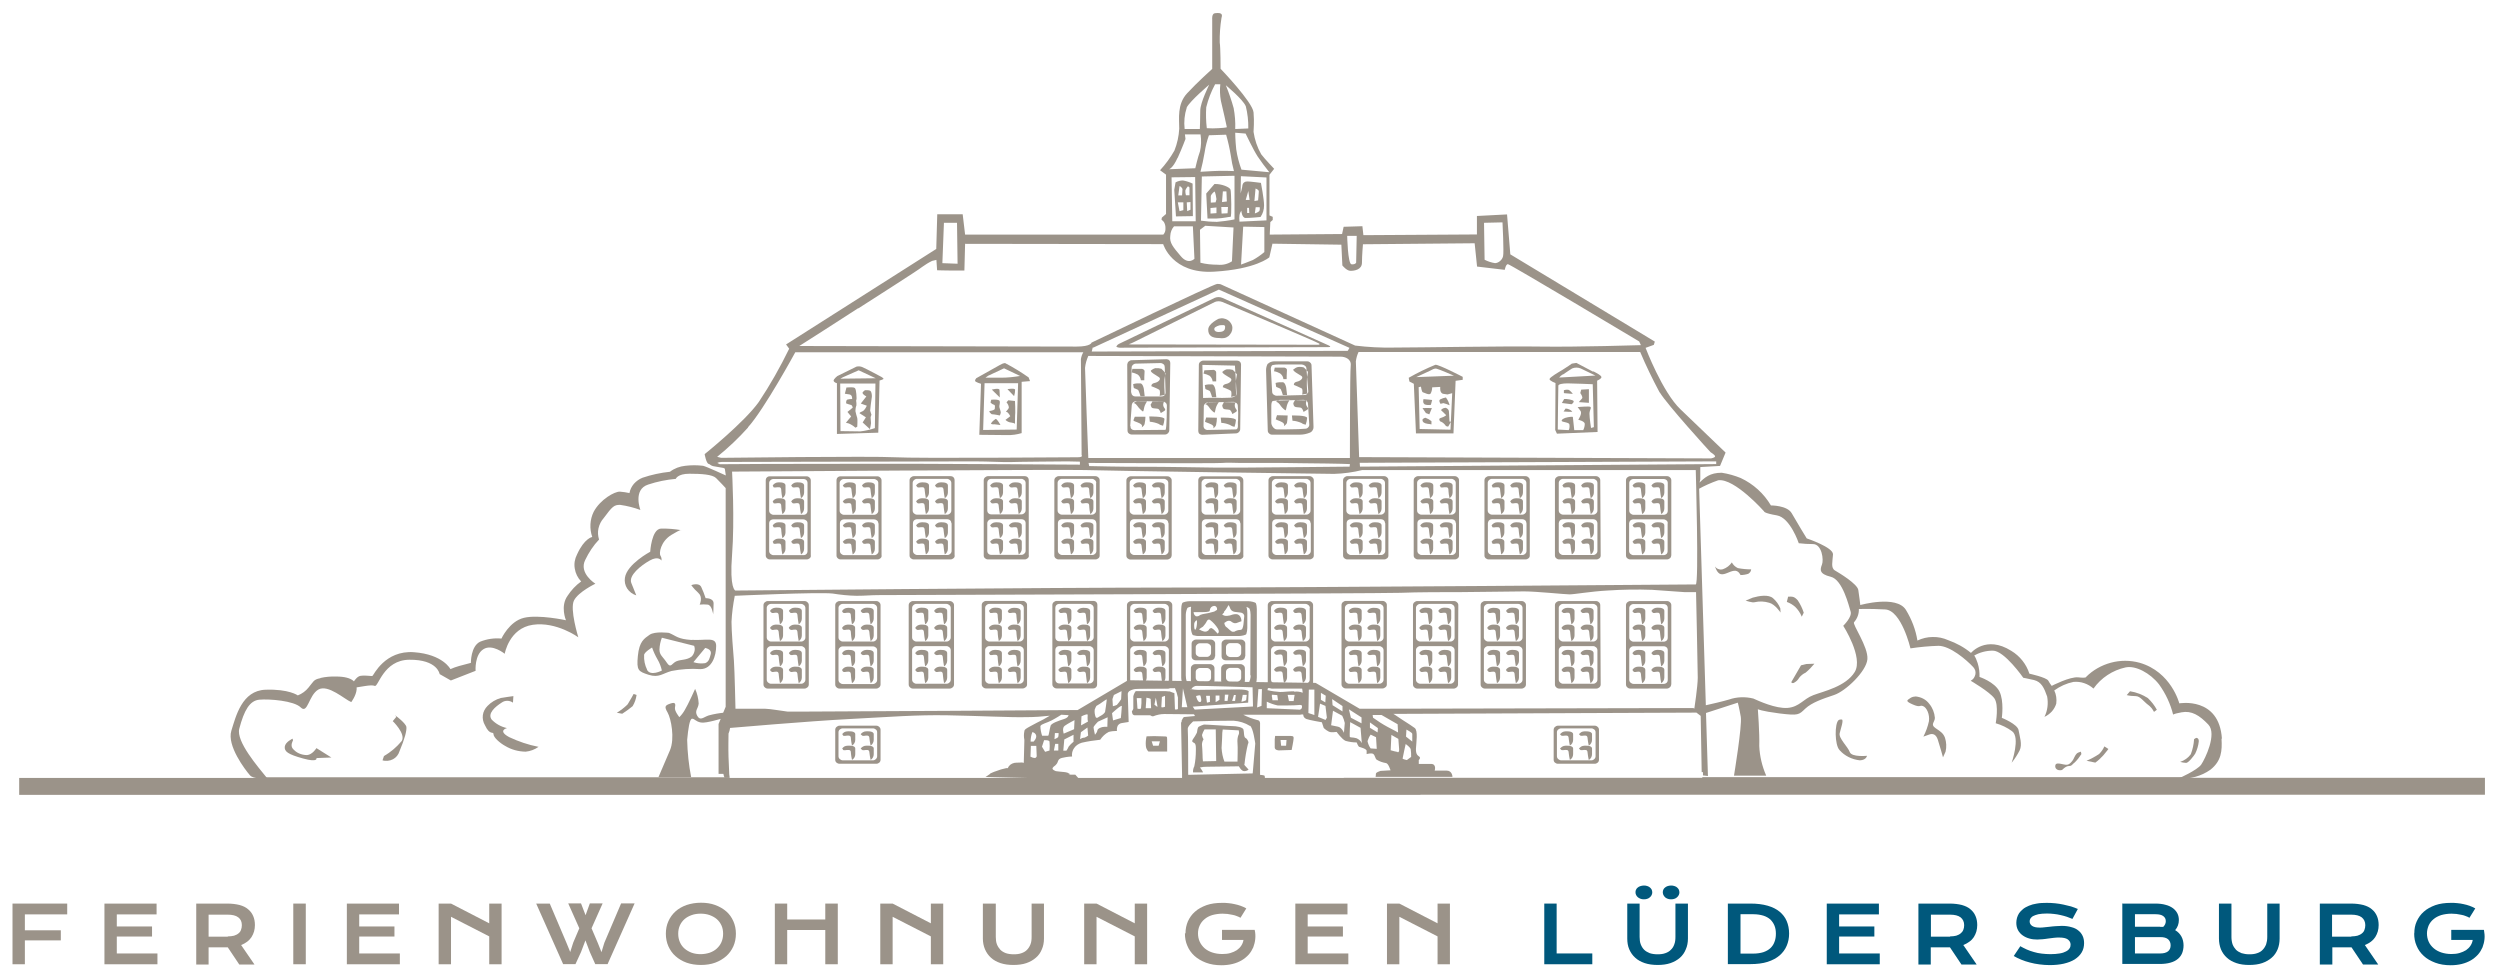 <?xml version="1.0" encoding="UTF-8"?>
<svg id="Ebene_1" xmlns="http://www.w3.org/2000/svg" version="1.1" viewBox="0 0 175.94 68.67">
  <!-- Generator: Adobe Illustrator 29.6.1, SVG Export Plug-In . SVG Version: 2.1.1 Build 9)  -->
  <defs>
    <style>
      .st0 {
        fill: #00587c;
      }

      .st1, .st2 {
        fill: #9b9389;
      }

      .st2 {
        fill-rule: evenodd;
      }
    </style>
  </defs>
  <path class="st1" d="M.88,63.59h3.85v.76H1.75v1.12h2.53v.71H1.75v1.68h-.87v-4.27Z"/>
  <path class="st1" d="M7.34,63.59h3.68v.76h-2.8v.85h2.48v.71h-2.48v1.19h2.86v.76h-3.73v-4.27h0Z"/>
  <path class="st1" d="M13.81,63.59h2.19c.33,0,.62.04.86.1.25.07.44.16.6.3.16.13.28.29.36.48.08.18.12.4.12.63,0,.16-.02.3-.06.45-.04.14-.1.27-.18.4-.08.12-.18.23-.3.32-.12.09-.26.17-.43.24l.94,1.37h-1.07l-.81-1.21h-1.35v1.21h-.87v-4.28ZM16.03,65.9c.17,0,.31-.02.44-.05.12-.04.23-.09.31-.16.09-.07.15-.15.18-.25.04-.1.06-.21.06-.33,0-.24-.08-.42-.25-.55-.17-.13-.42-.19-.75-.19h-1.34v1.55h1.35Z"/>
  <path class="st1" d="M20.64,63.59h.88v4.27h-.88v-4.27Z"/>
  <path class="st1" d="M24.4,63.59h3.68v.76h-2.8v.85h2.48v.71h-2.48v1.19h2.86v.76h-3.73v-4.27h0Z"/>
  <path class="st1" d="M30.87,63.59h.87l2.69,1.39v-1.39h.87v4.27h-.87v-1.96l-2.69-1.38v3.34h-.87v-4.27Z"/>
  <path class="st1" d="M37.74,63.59h.95l1.17,2.75.27.66.21-.66.43-1.01-.78-1.75h.9l.32.83.3-.83h.9l-.78,1.75.44,1.03.26.65.2-.66,1.18-2.77h.95l-1.9,4.27h-.87l-.38-.85-.31-.82-.31.82-.39.85h-.87l-1.9-4.27Z"/>
  <path class="st1" d="M46.86,65.71c0-.32.06-.62.18-.88.12-.27.29-.5.5-.69s.47-.34.78-.45c.3-.1.64-.16,1.01-.16s.7.05,1,.16c.3.11.56.26.78.45.22.19.38.42.5.69.12.27.18.56.18.88s-.06.62-.18.89c-.12.27-.29.5-.5.69-.22.19-.48.35-.78.46-.3.11-.64.16-1,.16s-.7-.05-1.01-.16c-.3-.11-.56-.26-.78-.46-.22-.19-.38-.43-.5-.69-.12-.27-.18-.57-.18-.89ZM47.73,65.71c0,.22.04.42.12.6.08.18.19.33.33.45.14.12.31.22.5.29.2.07.41.1.63.1s.44-.04.63-.1c.19-.07.36-.16.5-.29.14-.13.25-.27.33-.45.08-.18.12-.38.12-.6s-.04-.42-.12-.59c-.08-.17-.19-.32-.33-.44-.14-.12-.31-.21-.5-.28-.2-.07-.41-.1-.63-.1s-.44.03-.63.1c-.2.07-.36.16-.5.28-.14.12-.25.27-.33.44-.08.18-.12.37-.12.59Z"/>
  <path class="st1" d="M54.53,63.59h.87v1.12h2.68v-1.12h.88v4.27h-.88v-2.41h-2.68v2.41h-.87v-4.27Z"/>
  <path class="st1" d="M61.95,63.59h.87l2.69,1.39v-1.39h.87v4.27h-.87v-1.96l-2.69-1.38v3.34h-.87v-4.27Z"/>
  <path class="st1" d="M69.21,63.59h.87v2.35c0,.19.02.37.08.52.06.15.14.27.24.38.1.1.23.18.39.24.15.05.34.08.55.08s.39-.02.55-.08c.15-.05.29-.13.39-.24.1-.1.18-.23.24-.38.06-.15.08-.32.08-.52v-2.35h.87v2.46c0,.28-.05.54-.15.76-.09.23-.23.43-.42.59-.18.16-.41.29-.67.38-.26.09-.57.13-.91.13s-.64-.04-.91-.13c-.26-.09-.49-.21-.67-.38-.18-.16-.32-.36-.42-.59-.1-.23-.15-.49-.15-.76v-2.46h.01Z"/>
  <path class="st1" d="M76.3,63.59h.87l2.69,1.39v-1.39h.87v4.27h-.87v-1.96l-2.69-1.38v3.34h-.87v-4.27Z"/>
  <path class="st1" d="M83.43,65.68c0-.3.06-.58.17-.84.12-.26.28-.49.5-.68.22-.2.49-.34.81-.46.32-.11.68-.16,1.1-.16.15,0,.3,0,.44.02.15.01.3.04.44.07.15.03.29.07.43.12.14.05.27.11.39.18l-.41.66c-.07-.04-.16-.09-.26-.12-.09-.04-.2-.07-.31-.09-.11-.02-.22-.04-.34-.06-.12-.01-.23-.02-.35-.02-.27,0-.51.04-.73.1-.22.07-.39.16-.54.29-.15.12-.26.27-.34.44-.08.17-.12.36-.12.56s.04.41.12.58c.08.18.2.33.34.46.15.13.33.23.54.3.21.07.45.11.71.11.21,0,.4-.02.57-.07.17-.05.33-.12.45-.2.13-.09.23-.19.31-.31.08-.12.14-.26.16-.41h-1.51v-.71h2.3c.05.22.06.43.04.64-.02.21-.07.4-.14.59-.08.18-.18.35-.32.51-.14.15-.3.29-.49.4-.19.11-.4.2-.65.26-.24.06-.51.09-.79.09-.4,0-.76-.06-1.08-.18-.31-.12-.58-.27-.81-.48-.22-.2-.39-.44-.5-.71-.12-.27-.17-.56-.17-.87h.01Z"/>
  <path class="st1" d="M91.15,63.59h3.68v.76h-2.8v.85h2.48v.71h-2.48v1.19h2.86v.76h-3.73v-4.27h0Z"/>
  <path class="st1" d="M97.61,63.59h.87l2.69,1.39v-1.39h.87v4.27h-.87v-1.96l-2.69-1.38v3.34h-.87v-4.27Z"/>
  <path class="st0" d="M108.68,63.59h.87v3.51h2.51v.76h-3.38v-4.27Z"/>
  <path class="st0" d="M114.51,63.59h.88v2.35c0,.19.02.37.08.52.06.15.13.27.24.38.1.1.24.18.39.24.15.05.34.08.55.08s.39-.02.55-.08c.15-.05.29-.13.39-.24.11-.1.19-.23.24-.38.06-.15.08-.32.08-.52v-2.35h.88v2.46c0,.28-.05.54-.15.76-.09.23-.23.43-.41.59-.18.16-.41.29-.67.38-.26.09-.57.13-.9.13s-.64-.04-.91-.13c-.26-.09-.49-.21-.67-.38-.18-.16-.32-.36-.42-.59-.1-.23-.14-.49-.14-.76v-2.46ZM117.6,63.29c-.09,0-.17-.01-.24-.04-.07-.03-.14-.06-.18-.11-.05-.04-.09-.1-.12-.16-.02-.06-.04-.12-.04-.19s.02-.13.04-.18c.02-.06.07-.11.12-.15.05-.04.11-.08.18-.1.07-.02.15-.04.24-.04s.17.01.25.04c.07.02.14.06.18.1.05.04.09.1.12.15.02.06.04.12.04.18s-.01.13-.04.19c-.03.06-.07.12-.12.16-.05.05-.11.09-.18.11-.07.03-.15.04-.25.04ZM115.69,63.29c-.09,0-.17-.01-.24-.04-.07-.03-.14-.06-.19-.11-.05-.04-.09-.1-.12-.16-.03-.06-.04-.12-.04-.19s.01-.13.04-.18c.02-.06.07-.11.12-.15.05-.04.11-.08.19-.1.07-.02.15-.04.24-.04s.17.01.25.04c.07.02.13.06.18.1.05.04.09.1.12.15.02.06.04.12.04.18s-.01.13-.04.19c-.02.06-.07.12-.12.16-.05.05-.11.09-.18.11-.07.03-.15.04-.25.04Z"/>
  <path class="st0" d="M121.61,63.59h1.58c.46,0,.86.05,1.21.15.35.1.62.24.84.42.22.18.39.4.5.66.11.26.17.55.17.88s-.06.6-.17.86c-.11.26-.28.49-.5.68-.22.19-.5.34-.84.45-.34.11-.75.16-1.21.16h-1.59v-4.27h0ZM123.41,67.11c.26,0,.49-.04.69-.1.2-.07.36-.16.49-.28.13-.12.23-.27.29-.44.07-.17.1-.37.1-.58s-.03-.4-.1-.57-.17-.31-.29-.43c-.14-.12-.3-.21-.49-.27-.2-.06-.43-.1-.69-.1h-.92v2.77h.92Z"/>
  <path class="st0" d="M128.55,63.59h3.68v.76h-2.8v.85h2.48v.71h-2.48v1.19h2.86v.76h-3.73v-4.27h0Z"/>
  <path class="st0" d="M135.02,63.59h2.19c.33,0,.62.04.86.1.24.07.44.16.6.3.16.13.28.29.36.48.08.18.12.4.12.63,0,.16-.02.3-.06.45-.04.14-.1.27-.18.4-.08.12-.18.23-.31.32-.12.09-.26.17-.43.24l.94,1.37h-1.07l-.81-1.21h-1.35v1.21h-.87v-4.28ZM137.24,65.9c.17,0,.31-.02.43-.05.12-.04.23-.09.31-.16.09-.07.15-.15.19-.25.04-.1.06-.21.06-.33,0-.24-.09-.42-.25-.55-.17-.13-.42-.19-.75-.19h-1.34v1.55h1.35Z"/>
  <path class="st0" d="M142.16,66.58c.15.09.31.16.47.24.16.07.33.13.51.18.17.05.35.09.54.11.19.02.39.04.61.04.26,0,.48-.02.66-.05.19-.03.33-.08.44-.14.12-.06.2-.13.25-.21.06-.08.08-.17.08-.27,0-.16-.07-.27-.2-.37-.13-.09-.33-.13-.6-.13-.12,0-.25,0-.38.02-.13.01-.26.03-.4.05-.14.02-.26.04-.4.05-.13.01-.25.02-.37.02-.19,0-.38-.02-.55-.07-.18-.05-.33-.12-.47-.22-.14-.1-.25-.22-.33-.37-.08-.15-.12-.32-.12-.52,0-.12.02-.23.05-.35.03-.12.09-.23.15-.33.07-.1.17-.2.28-.29.11-.09.25-.16.41-.23.16-.07.35-.12.55-.15.21-.04.44-.05.71-.05.2,0,.39.01.59.03.2.02.38.05.57.09.18.04.36.09.54.13.17.05.33.12.48.18l-.38.7c-.12-.05-.25-.1-.39-.15-.14-.04-.28-.09-.44-.12-.15-.04-.31-.06-.47-.08-.17-.02-.33-.03-.5-.03-.24,0-.44.02-.6.05-.15.04-.28.08-.37.13-.09.05-.15.12-.19.18-.04.07-.05.13-.05.19,0,.13.05.23.17.32.12.08.29.12.53.12.1,0,.21,0,.33-.02.12-.01.25-.03.39-.04.13-.02.28-.03.42-.04.14-.01.28-.02.42-.02.25,0,.48.03.68.09.2.05.36.13.49.24.13.1.23.23.3.38.07.15.1.32.1.5,0,.24-.05.46-.17.66-.12.2-.28.35-.49.49-.21.13-.47.23-.77.3-.3.07-.64.1-1,.1-.24,0-.48-.02-.71-.05-.23-.03-.46-.07-.67-.13-.21-.05-.41-.12-.61-.2-.19-.08-.37-.16-.53-.26l.47-.7h-.02Z"/>
  <path class="st0" d="M149.38,63.59h2.3c.28,0,.53.03.73.09.21.05.38.14.52.24.13.1.24.23.31.37.07.14.1.3.1.46,0,.27-.09.51-.26.71.2.12.34.27.44.45.1.18.15.4.15.63,0,.2-.04.38-.1.54-.07.16-.17.3-.31.41-.14.12-.31.2-.52.26-.21.06-.46.09-.74.09h-2.64v-4.27h.01ZM152.02,65.23h.22c.12-.12.18-.25.18-.4,0-.16-.06-.27-.18-.36-.12-.09-.3-.13-.54-.13h-1.45v.88h1.77ZM152.04,67.1c.23,0,.41-.05.54-.15.12-.1.18-.24.18-.42s-.06-.32-.18-.43c-.12-.1-.3-.15-.54-.15h-1.79v1.15h1.79Z"/>
  <path class="st0" d="M156.17,63.59h.87v2.35c0,.19.03.37.08.52.06.15.14.27.24.38.1.1.24.18.39.24.16.05.34.08.55.08s.39-.02.55-.08c.16-.05.29-.13.39-.24.1-.1.18-.23.24-.38.05-.15.08-.32.08-.52v-2.35h.87v2.46c0,.28-.05.54-.14.76-.1.23-.23.43-.42.59-.18.16-.41.29-.67.38-.26.09-.57.13-.91.13s-.64-.04-.9-.13c-.26-.09-.49-.21-.67-.38-.18-.16-.32-.36-.42-.59-.09-.23-.14-.49-.14-.76v-2.46Z"/>
  <path class="st0" d="M163.27,63.59h2.19c.33,0,.61.04.86.1.24.07.44.16.6.3.16.13.28.29.36.48.08.18.12.4.12.63,0,.16-.02.3-.06.45-.04.14-.1.27-.18.4-.08.12-.18.23-.3.32-.12.09-.26.17-.43.24l.94,1.37h-1.07l-.81-1.21h-1.35v1.21h-.88v-4.28ZM165.48,65.9c.17,0,.31-.02.43-.05.12-.04.23-.09.31-.16.09-.07.15-.15.18-.25.04-.1.06-.21.06-.33,0-.24-.09-.42-.25-.55-.17-.13-.42-.19-.75-.19h-1.34v1.55h1.35Z"/>
  <path class="st0" d="M169.91,65.68c0-.3.05-.58.17-.84.12-.26.28-.49.5-.68.22-.2.49-.34.81-.46.32-.11.68-.16,1.1-.16.15,0,.29,0,.45.02.15.01.3.04.44.07.15.03.29.07.43.12.14.05.27.11.39.18l-.41.66c-.07-.04-.16-.09-.26-.12-.09-.04-.2-.07-.31-.09-.1-.02-.22-.04-.34-.06-.12-.01-.23-.02-.35-.02-.27,0-.52.04-.73.1-.21.07-.39.16-.54.29-.15.12-.26.27-.34.44-.07.17-.12.36-.12.56s.04.41.12.58c.08.18.2.33.35.46.15.13.33.23.54.3.21.07.45.11.71.11.21,0,.4-.02.57-.07.17-.05.33-.12.46-.2.13-.09.23-.19.31-.31s.14-.26.16-.41h-1.51v-.71h2.3c.04.22.06.43.04.64-.02.21-.07.4-.14.59-.08.18-.18.35-.32.51-.14.15-.3.29-.49.4-.19.11-.41.2-.65.26-.24.06-.5.09-.79.09-.4,0-.76-.06-1.08-.18-.31-.12-.59-.27-.81-.48-.22-.2-.39-.44-.5-.71-.12-.27-.17-.56-.17-.87h0Z"/>
  <path class="st1" d="M58.94,26.46l1.34-.66c.14-.03.29-.02.42.04.26.11,1.34.69,1.34.69,0,0,.14.09.14.13s-.28.12-.28.12l-.09,3.67-2.91.09v-3.57s-.18-.04-.23-.16c-.04-.12.28-.36.28-.36ZM59.13,26.65l2.5-.03-1.2-.56-1.11.49-.18.1h0ZM59.15,30.34l1.4.02c.34-.04.69-.12,1.02-.23l.04-3.14h-2.48l.02,3.35ZM59.46,27.71c.11.01.22.03.33.05.21.04.18.32.18.32-.11,0-.22.01-.33.04-.12.04-.09.27-.09.27.1.04.2.07.31.1.12,0,.15.2.15.2l-.37.3.26.32-.37.44.2.05c.17.07.33.17.47.3l.13-.07s.03-.52,0-.61c-.03-.08-.11-.38-.13-.49,0-.13.02-.27.07-.4.01-.11,0-.22-.02-.33l.03-.13s0-.67-.12-.76c-.12-.09-.39-.04-.59-.04l-.11.43h0ZM60.71,27.64c-.03.11.26.26.26.26l-.39.5.42.15s-.12.32-.31.4c-.2.07-.2.13-.2.13l.45.29-.23.36.51.47c.04-.14.06-.28.08-.42,0-.09-.03-.35-.03-.4.01-.07.03-.13.06-.19,0,0-.08-.25-.09-.29,0-.04.07-.71.1-.85.04-.16.02-.34-.04-.49-.07-.1-.15-.1-.42-.1-.09.05-.15.12-.2.2h.02s0-.01,0-.01Z"/>
  <path class="st1" d="M78.56,24.41s.04-.14.19-.21l6.74-3.24c.17-.07.36-.07.53,0l7.49,3.35c.15.07.14.12-.03.12l-14.56.04c-.13.01-.25-.01-.37-.07h0ZM79.55,24.24h.54l12.12.02h.58s.12,0,.05-.08c-.07-.08-6.82-2.93-6.82-2.93-.09-.03-.17-.05-.26-.05s-.18.02-.26.05l-5.71,2.83c-.12.06-.24.11-.37.15-.07,0,0,0,.14,0Z"/>
  <path class="st1" d="M85.78,22.43c.11-.03.22-.04.33-.02.11.02.22.06.31.12.09.06.17.15.22.24.06.1.09.2.09.31s-.02.21-.07.31c-.05.1-.12.18-.2.26-.09.07-.19.12-.3.14-.11.02-.23.02-.34,0-.52,0-.79-.16-.79-.59s.74-.77.74-.77h.01ZM85.46,23.13c-.02.14.1.26.39.23.3-.02.37-.16.37-.35s-.2-.12-.37-.12c0,0-.37.09-.39.23h0Z"/>
  <path class="st1" d="M117.61,39.1c0,.07-.03.15-.09.19-.06.05-.13.08-.21.08h-2.58c-.08,0-.15-.03-.21-.08-.06-.05-.09-.12-.09-.19v-5.3c0-.07.03-.15.09-.2.06-.05.13-.09.21-.09h2.59c.08,0,.15.03.21.09.06.05.09.12.09.2v5.3h0ZM117.37,33.99s0-.07-.02-.11c-.01-.04-.04-.07-.06-.09-.03-.02-.06-.05-.1-.06-.04-.01-.07-.02-.11-.02h-2.12c-.08,0-.15.03-.21.09-.06.05-.09.12-.09.2v1.94c0,.07.03.15.09.2.06.05.13.09.21.09h2.12s.07,0,.11-.02c.04-.01.07-.04.1-.06.02-.02.05-.05.06-.09.01-.04.02-.07.02-.11v-1.94ZM117.37,36.82c0-.07-.03-.15-.09-.19-.06-.05-.13-.08-.21-.08h-2.12s-.08,0-.11.02c-.04.01-.07.04-.1.06-.03.02-.05.05-.06.09-.01.04-.03.07-.03.11v1.95c0,.07.03.15.09.2.06.05.13.09.21.09h2.12s.07,0,.11-.02c.04-.01.07-.04.1-.06.03-.02.05-.05.06-.09.01-.04.02-.07.02-.11v-1.95h0ZM114.96,34.27c.07.09.23,0,.39.02.17.02.12.21.17.49l.05.28c.07-.04.12-.1.16-.17.04-.07.06-.15.06-.23v-.49c0-.28-.54-.22-.54-.22-.07,0-.15.03-.21.07-.06.04-.12.09-.15.15l.07.09ZM116.3,34.27c.07.09.22,0,.39.02.17.02.12.21.17.49l.05.28c.07-.04.12-.1.16-.17.04-.07.06-.15.06-.23v-.49c0-.28-.55-.22-.55-.22-.07,0-.15.03-.21.07-.06.04-.12.09-.15.15l.07.09ZM114.96,35.39c.07.09.23,0,.39.02.17.02.12.21.17.49l.05.28c.07-.04.12-.1.16-.17.04-.07.06-.15.06-.23v-.49c0-.28-.54-.22-.54-.22-.07,0-.15.03-.21.07-.06.04-.12.09-.15.15l.07.09ZM116.3,35.39c.07.09.22,0,.39.02.17.02.12.21.17.49l.05.28c.07-.04.12-.1.16-.17.04-.07.06-.15.06-.23v-.49c0-.28-.55-.22-.55-.22-.07,0-.15.03-.21.07-.06.04-.12.09-.15.15l.07.09ZM114.96,37.08c.07.09.23,0,.39.02.17.02.12.21.17.49l.05.28c.07-.04.12-.1.16-.17.04-.07.06-.15.06-.23v-.49c0-.28-.54-.22-.54-.22-.07,0-.15.03-.21.07-.06.04-.12.09-.15.15l.07.09ZM116.3,37.08c.07.09.22,0,.39.02.17.02.12.21.17.49l.05.28c.07-.04.12-.1.16-.17.04-.07.06-.15.06-.23v-.49c0-.28-.55-.22-.55-.22-.07,0-.15.03-.21.07-.06.04-.12.09-.15.15l.07.09ZM114.96,38.23c.07.1.23,0,.39.02.17.02.12.21.17.49l.05.28c.07-.04.12-.1.16-.17.04-.07.06-.15.06-.23v-.49c0-.28-.54-.22-.54-.22-.07,0-.15.03-.21.07-.06.04-.12.09-.15.15l.07.09h0ZM116.3,38.23c.07.1.22,0,.39.02.17.02.12.21.17.49l.05.28c.07-.04.12-.1.16-.17.04-.07.06-.15.06-.23v-.49c0-.28-.55-.22-.55-.22-.07,0-.15.03-.21.07-.06.04-.12.09-.15.15l.07.09h0Z"/>
  <path class="st1" d="M117.61,48.17c0,.07-.03.15-.09.2-.06.05-.13.09-.21.09h-2.58c-.08,0-.15-.03-.21-.09-.06-.05-.09-.12-.09-.2v-5.58c0-.07.03-.15.09-.2.06-.05.13-.09.21-.09h2.59c.08,0,.15.03.21.09.06.05.09.12.09.2v5.58h0ZM117.37,42.79s0-.07-.02-.11c-.01-.04-.04-.07-.06-.09-.03-.02-.06-.05-.1-.06-.04-.01-.07-.02-.11-.02h-2.12c-.08,0-.15.03-.21.09-.06.05-.09.12-.09.2v2.07c0,.07.03.15.09.2.06.05.13.09.21.09h2.12s.07,0,.11-.02c.04-.02.07-.04.1-.06.02-.02.05-.05.06-.09.01-.04.02-.07.02-.11v-2.07ZM117.37,45.76s0-.07-.02-.11c-.01-.04-.04-.07-.06-.09-.03-.02-.06-.05-.1-.06-.04-.01-.07-.02-.11-.02h-2.12c-.08,0-.15.03-.21.09-.06.05-.09.12-.09.2v2.07c0,.07.03.15.09.2.06.05.13.09.21.09h2.12s.07,0,.11-.02c.04-.01.07-.04.1-.06.02-.02.05-.05.06-.09.01-.04.02-.07.02-.11v-2.07ZM114.96,43.1c.07.1.23,0,.39.02.17.02.12.22.17.52l.05.3c.07-.04.12-.1.16-.17.04-.07.06-.15.06-.23v-.53c0-.29-.54-.23-.54-.23-.07,0-.15.03-.22.07-.06.04-.12.1-.15.16l.07.09h0ZM116.3,43.1c.07.1.22,0,.39.02.17.02.12.22.17.52l.05.3c.07-.05.12-.1.16-.18.04-.07.06-.15.06-.23v-.53c0-.29-.55-.23-.55-.23-.07,0-.15.03-.21.07-.06.04-.12.09-.15.16l.07.09ZM114.96,44.29c.07.1.23,0,.39.02.17.02.12.22.17.52l.05.29c.07-.04.12-.1.16-.17.04-.07.06-.15.06-.23v-.53c0-.29-.54-.23-.54-.23-.07,0-.15.03-.22.07-.06.04-.12.1-.15.16l.07.1h0ZM116.3,44.29c.07.1.22,0,.39.02.17.02.12.22.17.52l.05.29c.07-.04.12-.1.16-.17.04-.07.06-.15.06-.23v-.53c0-.29-.55-.23-.55-.23-.07,0-.15.03-.22.07-.06.04-.12.1-.15.16l.07.1h0ZM114.96,46.06c.07.1.23,0,.39.02.17.02.12.22.17.52l.05.3c.07-.04.12-.1.16-.17.04-.07.06-.15.06-.23v-.53c0-.29-.54-.23-.54-.23-.07,0-.15.03-.22.07-.06.04-.12.1-.15.16l.07.09h0ZM116.3,46.06c.07.1.22,0,.39.02.17.02.12.22.17.52l.05.3c.07-.05.12-.1.16-.18.04-.07.06-.15.06-.22v-.53c0-.29-.55-.23-.55-.23-.07,0-.15.03-.21.07-.06.04-.12.09-.15.16l.07.09h0ZM114.96,47.25c.07.1.23,0,.39.02.17.02.12.22.17.52l.05.29c.07-.04.12-.1.16-.17.04-.07.06-.15.06-.23v-.53c0-.29-.54-.23-.54-.23-.07,0-.15.03-.22.07-.06.04-.12.1-.15.16l.07.1h0ZM116.3,47.25c.07.1.22,0,.39.02.17.02.12.22.17.52l.05.29c.07-.04.12-.1.16-.17.04-.07.06-.15.06-.23v-.53c0-.29-.55-.23-.55-.23-.07,0-.15.03-.22.07-.06.04-.12.1-.15.16l.07.1h0Z"/>
  <path class="st1" d="M112.65,48.17c0,.07-.03.15-.09.2-.06.05-.13.09-.21.09h-2.62c-.08,0-.15-.03-.21-.09-.06-.05-.09-.12-.09-.2v-5.58c0-.07.03-.15.09-.2.06-.05.13-.09.21-.09h2.59c.08,0,.15.03.21.09.06.05.09.12.09.2l.03,5.58ZM112.42,42.79c0-.07-.03-.15-.09-.2-.06-.05-.13-.09-.21-.09h-2.12c-.08,0-.15.03-.21.09-.06.05-.09.12-.09.2v2.07c0,.07.03.15.09.2.06.05.13.09.21.09h2.12c.08,0,.15-.03.21-.09.06-.05.09-.12.09-.2v-2.07ZM112.42,45.76c0-.07-.03-.15-.09-.2-.06-.05-.13-.09-.21-.09h-2.12c-.08,0-.15.03-.21.09-.06.05-.09.12-.09.2v2.07c0,.07.03.15.09.2.06.05.13.09.21.09h2.12c.08,0,.15-.03.21-.09.06-.05.09-.12.09-.2v-2.07ZM109.98,43.1c.07.1.22,0,.39.02.17.02.12.22.17.52l.05.3c.07-.04.12-.1.16-.17.04-.07.06-.15.06-.23v-.53c0-.29-.55-.23-.55-.23-.07,0-.15.03-.22.07-.06.04-.12.1-.15.16l.07.09h0ZM111.32,43.1c.07.1.22,0,.39.02.17.02.12.22.17.52l.05.3c.07-.05.12-.1.16-.18.04-.07.06-.15.06-.23v-.53c0-.29-.55-.23-.55-.23-.07,0-.15.03-.22.07-.06.04-.12.09-.15.16l.07.09h0ZM109.98,44.29c.07.1.22,0,.39.02.17.02.12.22.17.52l.05.29c.07-.04.12-.1.16-.17.04-.07.06-.15.06-.23v-.53c0-.29-.55-.23-.55-.23-.07,0-.15.03-.22.07-.06.04-.12.1-.15.16l.07.1h0ZM111.32,44.29c.07.1.22,0,.39.02.17.02.12.22.17.52l.05.29c.07-.04.12-.1.16-.17.04-.07.06-.15.06-.23v-.53c0-.29-.55-.23-.55-.23-.07,0-.15.03-.22.07-.06.04-.12.1-.15.16l.07.1h0ZM109.98,46.06c.07.1.22,0,.39.02.17.02.12.22.17.52l.05.3c.07-.04.12-.1.16-.17.04-.07.06-.15.06-.23v-.53c0-.29-.55-.23-.55-.23-.07,0-.15.03-.22.07-.06.04-.12.1-.15.16l.07.09h0ZM111.32,46.06c.07.1.22,0,.39.02.17.02.12.22.17.52l.05.3c.07-.05.12-.1.16-.18.04-.07.06-.15.06-.22v-.53c0-.29-.55-.23-.55-.23-.07,0-.15.03-.22.07-.06.04-.12.09-.15.16l.07.09h0ZM109.98,47.25c.07.1.22,0,.39.02.17.02.12.22.17.52l.05.29c.07-.04.12-.1.16-.17.04-.07.06-.15.06-.23v-.53c0-.29-.55-.23-.55-.23-.07,0-.15.03-.22.07-.06.04-.12.1-.15.16l.07.1h0ZM111.32,47.25c.07.1.22,0,.39.02.17.02.12.22.17.52l.05.29c.07-.04.12-.1.16-.17.04-.07.06-.15.06-.23v-.53c0-.29-.55-.23-.55-.23-.07,0-.15.03-.22.07-.06.04-.12.1-.15.16l.07.1h0Z"/>
  <path class="st1" d="M107.39,48.17c0,.07-.03.15-.09.2-.06.05-.13.09-.21.09h-2.59c-.08,0-.15-.03-.21-.09-.06-.05-.09-.12-.09-.2v-5.58c0-.07.03-.15.09-.2.06-.05.13-.09.21-.09h2.59c.08,0,.15.03.21.09.06.05.09.12.09.2v5.58ZM107.15,42.79c0-.07-.03-.15-.09-.2-.06-.05-.13-.09-.21-.09h-2.12c-.08,0-.15.03-.21.09-.06.05-.09.12-.09.2v2.07c0,.07.03.15.09.2.06.05.13.09.21.09h2.12c.08,0,.15-.03.21-.09.06-.05.09-.12.09-.2v-2.07ZM107.15,45.76c0-.07-.03-.15-.09-.2-.06-.05-.13-.09-.21-.09h-2.12c-.08,0-.15.03-.21.09-.06.05-.09.12-.09.2v2.07c0,.07.03.15.09.2.06.05.13.09.21.09h2.12c.08,0,.15-.03.21-.09.06-.05.09-.12.09-.2v-2.07ZM104.74,43.1c.07.1.22,0,.39.02.17.02.12.22.17.52l.05.3c.07-.04.12-.1.16-.17.04-.07.06-.15.06-.23v-.53c0-.29-.54-.23-.54-.23-.07,0-.15.03-.22.07-.06.04-.12.1-.15.16l.07.09h0ZM106.07,43.1c.07.1.22,0,.39.02.17.02.12.22.17.52l.05.3c.07-.05.12-.1.16-.18.04-.07.06-.15.06-.23v-.53c0-.29-.55-.23-.55-.23-.07,0-.15.03-.21.07-.06.04-.12.09-.15.16l.07.09ZM104.74,44.29c.07.1.22,0,.39.02.17.02.12.22.17.52l.05.29c.07-.04.12-.1.16-.17.04-.07.06-.15.06-.23v-.53c0-.29-.54-.23-.54-.23-.07,0-.15.03-.22.07-.06.04-.12.1-.15.16l.07.1h0ZM106.07,44.29c.07.1.22,0,.39.02.17.02.12.22.17.52l.05.29c.07-.04.12-.1.16-.17.04-.07.06-.15.06-.23v-.53c0-.29-.55-.23-.55-.23-.07,0-.15.03-.22.07-.06.04-.12.1-.15.16l.07.1h0ZM104.74,46.06c.07.1.22,0,.39.02.17.02.12.22.17.52l.05.3c.07-.04.12-.1.16-.17.04-.07.06-.15.06-.23v-.53c0-.29-.54-.23-.54-.23-.07,0-.15.03-.22.07-.06.04-.12.1-.15.16l.07.09h0ZM106.07,46.06c.07.1.22,0,.39.02.17.02.12.22.17.52l.05.3c.07-.05.12-.1.16-.18.04-.07.06-.15.06-.22v-.53c0-.29-.55-.23-.55-.23-.07,0-.15.03-.21.07-.06.04-.12.09-.15.16l.07.09h0ZM104.74,47.25c.07.1.22,0,.39.02.17.02.12.22.17.52l.05.29c.07-.04.12-.1.16-.17.04-.07.06-.15.06-.23v-.53c0-.29-.54-.23-.54-.23-.07,0-.15.03-.22.07-.06.04-.12.1-.15.16l.07.1h0ZM106.07,47.25c.07.1.22,0,.39.02.17.02.12.22.17.52l.05.29c.07-.04.12-.1.16-.17.04-.07.06-.15.06-.23v-.53c0-.29-.55-.23-.55-.23-.07,0-.15.03-.22.07-.06.04-.12.1-.15.16l.07.1h0Z"/>
  <path class="st1" d="M102.61,48.17c0,.07-.03.15-.09.2-.06.05-.13.09-.21.09h-2.57c-.08,0-.15-.03-.21-.09-.06-.05-.09-.12-.09-.2v-5.58c0-.07.03-.15.09-.2.06-.05.13-.09.21-.09h2.59c.08,0,.15.03.21.09.06.05.09.12.09.2l-.02,5.58ZM102.37,42.79c0-.07-.03-.15-.09-.2-.06-.05-.13-.09-.21-.09h-2.12c-.08,0-.15.03-.21.09-.06.05-.09.12-.09.2v2.07c0,.07.03.15.09.2.06.05.13.09.21.09h2.12c.08,0,.15-.03.21-.09.06-.05.09-.12.09-.2v-2.07ZM102.37,45.76c0-.07-.03-.15-.09-.2-.06-.05-.13-.09-.21-.09h-2.12c-.08,0-.15.03-.21.09-.06.05-.09.12-.09.2v2.07c0,.07.03.15.09.2.06.05.13.09.21.09h2.12c.08,0,.15-.03.21-.09.06-.05.09-.12.09-.2v-2.07ZM99.97,43.1c.07.1.22,0,.39.02.17.02.12.22.17.52l.05.3c.07-.05.12-.1.16-.18.04-.07.06-.15.06-.23v-.53c0-.29-.55-.23-.55-.23-.07,0-.15.03-.22.07-.06.04-.12.09-.15.16l.07.09h0ZM101.3,43.1c.07.1.22,0,.39.02.17.02.12.22.17.52l.05.3c.07-.05.12-.1.16-.18.04-.07.06-.15.06-.23v-.53c0-.29-.55-.23-.55-.23-.07,0-.15.03-.21.07-.06.04-.12.09-.15.16l.07.09ZM99.97,44.29c.07.1.22,0,.39.02.17.02.12.22.17.52l.05.29c.07-.04.12-.1.16-.17.04-.07.06-.15.06-.23v-.53c0-.29-.55-.23-.55-.23-.07,0-.15.03-.22.07-.06.04-.12.1-.15.16l.07.1h0ZM101.3,44.29c.07.1.22,0,.39.02.17.02.12.22.17.52l.05.29c.07-.04.12-.1.16-.17.04-.07.06-.15.06-.23v-.53c0-.29-.55-.23-.55-.23-.07,0-.15.03-.21.07-.06.04-.12.09-.15.16l.07.1h0ZM99.97,46.06c.07.1.22,0,.39.02.17.02.12.22.17.52l.05.3c.07-.05.12-.1.16-.18.04-.07.06-.15.06-.22v-.53c0-.29-.55-.23-.55-.23-.07,0-.15.03-.22.07-.06.04-.12.09-.15.16l.07.09h0ZM101.3,46.06c.07.1.22,0,.39.02.17.02.12.22.17.52l.05.3c.07-.05.12-.1.16-.18.04-.07.06-.15.06-.22v-.53c0-.29-.55-.23-.55-.23-.07,0-.15.03-.21.07-.06.04-.12.09-.15.16l.07.09h0ZM99.97,47.25c.07.1.22,0,.39.02.17.02.12.22.17.52l.05.29c.07-.04.12-.1.16-.17.04-.07.06-.15.06-.23v-.53c0-.29-.55-.23-.55-.23-.07,0-.15.03-.22.07-.06.04-.12.1-.15.16l.07.1h0ZM101.3,47.25c.07.1.22,0,.39.02.17.02.12.22.17.52l.05.29c.07-.04.12-.1.16-.17.04-.07.06-.15.06-.23v-.53c0-.29-.55-.23-.55-.23-.07,0-.15.03-.21.07-.06.04-.12.09-.15.16l.07.1h0Z"/>
  <path class="st1" d="M97.6,48.17c0,.07-.03.15-.09.19-.06.05-.13.09-.21.09h-2.59c-.08,0-.15-.03-.21-.09-.06-.05-.09-.12-.09-.2v-5.58c0-.07.03-.15.09-.2.06-.05.13-.09.21-.09h2.59c.08,0,.15.03.21.09.06.05.09.12.09.19v5.58h0ZM97.37,42.79c0-.07-.03-.15-.09-.2-.06-.05-.13-.09-.21-.09h-2.12c-.08,0-.15.03-.21.09-.06.05-.09.12-.09.2v2.07c0,.07.03.15.09.2.06.05.13.09.21.09h2.12c.08,0,.15-.03.21-.09.06-.05.09-.12.09-.2v-2.07ZM97.37,45.76c0-.07-.03-.15-.09-.2-.06-.05-.13-.09-.21-.09h-2.12c-.08,0-.15.03-.21.09-.06.05-.09.12-.09.2v2.07c0,.07.03.15.09.2.06.05.13.09.21.09h2.12c.08,0,.15-.03.21-.09.06-.05.09-.12.09-.2v-2.07ZM94.97,43.1c.07.1.22,0,.42.02.2.02.12.22.17.52l.05.3c.07-.05.12-.1.16-.18.04-.07.06-.15.06-.23v-.53c0-.29-.55-.23-.55-.23-.07,0-.15.03-.21.07-.06.04-.12.09-.15.16l.06.09h0ZM96.29,43.1c.07.1.23,0,.42.02.19.02.12.22.17.52l.04.3c.07-.04.12-.1.16-.17.04-.07.06-.15.06-.23v-.53c0-.29-.55-.23-.55-.23-.07,0-.15.03-.22.07-.07.04-.12.1-.15.16l.05.09h.01ZM94.97,44.29c.07.1.22,0,.42.02.2.02.12.22.17.52l.05.29c.07-.04.12-.1.16-.17.04-.07.06-.15.06-.23v-.53c0-.29-.55-.23-.55-.23-.07,0-.15.03-.22.07-.06.04-.12.09-.15.16l.06.1h0ZM96.29,44.29c.07.1.23,0,.42.02.19.02.12.22.17.52l.04.29c.07-.04.12-.1.16-.17.04-.07.06-.15.06-.23v-.53c0-.29-.55-.23-.55-.23-.07,0-.15.03-.22.07-.06.04-.12.1-.15.16l.05.1h.01ZM94.97,46.06c.07.1.22,0,.42.02.2.02.12.22.17.52l.05.3c.07-.05.12-.1.16-.18.04-.07.06-.15.06-.22v-.53c0-.29-.55-.23-.55-.23-.07,0-.15.03-.21.07-.06.04-.12.09-.15.16l.06.09h0ZM96.29,46.06c.07.1.23,0,.42.02.19.02.12.22.17.52l.04.3c.07-.04.12-.1.16-.17.04-.07.06-.15.06-.23v-.53c0-.29-.55-.23-.55-.23-.07,0-.15.03-.22.07-.06.04-.12.1-.15.16l.05.09h.01ZM94.97,47.25c.07.1.22,0,.42.02.2.02.12.22.17.52l.05.29c.07-.04.12-.1.16-.17.04-.07.06-.15.06-.23v-.53c0-.29-.55-.23-.55-.23-.07,0-.15.03-.22.07-.06.04-.12.09-.15.16l.06.1h0ZM96.29,47.25c.07.1.23,0,.42.02.19.02.12.22.17.52l.04.29c.07-.04.12-.1.16-.17.04-.07.06-.15.06-.23v-.53c0-.29-.55-.23-.55-.23-.07,0-.15.03-.22.07-.06.04-.12.1-.15.16l.05.1h.01Z"/>
  <path class="st1" d="M92.41,48.17c0,.07-.03.15-.09.2-.06.05-.13.09-.21.09h-2.59c-.08,0-.15-.03-.21-.09-.06-.05-.09-.12-.09-.2v-5.58c0-.07.03-.15.09-.2.06-.05.13-.09.21-.09h2.59c.08,0,.15.03.21.09.06.05.09.12.09.2v5.58ZM92.18,42.79c0-.07-.03-.15-.09-.2-.06-.05-.13-.09-.21-.09h-2.13c-.08,0-.15.03-.21.09-.06.05-.09.12-.09.2v2.07c0,.07.03.15.09.2.06.05.13.09.21.09h2.12c.08,0,.15-.03.21-.09.06-.05.09-.12.09-.2v-2.07h.01ZM92.18,45.76c0-.07-.03-.15-.09-.2-.06-.05-.13-.09-.21-.09h-2.13c-.08,0-.15.03-.21.09-.06.05-.09.12-.09.2v2.07c0,.07.03.15.09.2.06.05.13.09.21.09h2.12c.08,0,.15-.03.21-.09.06-.05.09-.12.09-.2v-2.07h.01ZM89.75,43.1c.07.1.22,0,.39.02.17.02.12.22.17.52l.05.3c.07-.05.12-.1.16-.18.04-.07.06-.15.06-.23v-.53c0-.29-.55-.23-.55-.23-.07,0-.15.03-.22.07-.06.04-.12.09-.15.16l.07.09h0ZM91.08,43.1c.07.1.23,0,.39.02.17.02.12.22.17.52l.05.3c.07-.05.12-.1.16-.18.04-.07.06-.15.06-.23v-.53c0-.29-.54-.23-.54-.23-.07,0-.15.03-.22.07-.06.04-.12.1-.15.16l.07.09h0ZM89.75,44.29c.07.1.22,0,.39.02.17.02.12.22.17.52l.05.29c.07-.04.12-.1.16-.17.04-.07.06-.15.06-.23v-.53c0-.29-.55-.23-.55-.23-.07,0-.15.03-.22.07-.06.04-.12.1-.15.16l.07.1h0ZM91.08,44.29c.07.1.23,0,.39.02.17.02.12.22.17.52l.05.29c.07-.04.12-.1.16-.17.04-.07.06-.15.06-.23v-.53c0-.29-.54-.23-.54-.23-.07,0-.15.03-.22.07-.06.04-.12.1-.15.16l.07.1h0ZM89.75,46.04c.07.1.22,0,.39.02.17.02.12.22.17.52l.05.3c.07-.05.12-.1.16-.18.04-.07.06-.15.06-.22v-.53c0-.29-.55-.23-.55-.23-.07,0-.15.03-.22.07-.06.04-.12.09-.15.16l.07.09h0ZM91.08,46.04c.07.1.23,0,.39.02.17.02.12.22.17.52l.05.3c.07-.05.12-.1.16-.18.04-.07.06-.15.06-.22v-.53c0-.29-.54-.23-.54-.23-.07,0-.15.03-.22.07-.06.04-.12.1-.15.16l.07.09h0ZM89.75,47.23c.07.1.22,0,.39.02.17.02.12.22.17.52l.05.29c.07-.04.12-.1.16-.17.04-.07.06-.15.06-.23v-.53c0-.29-.55-.23-.55-.23-.07,0-.15.03-.22.07-.06.04-.12.1-.15.16l.07.1h0ZM91.08,47.23c.07.1.23,0,.39.02.17.02.12.22.17.52l.05.29c.07-.04.12-.1.16-.17.04-.07.06-.15.06-.23v-.53c0-.29-.54-.23-.54-.23-.07,0-.15.03-.22.07-.07.04-.12.1-.15.16l.07.1h0Z"/>
  <path class="st1" d="M82.5,48.17c0,.07-.03.15-.09.2-.06.05-.13.09-.21.09h-2.59c-.08,0-.15-.03-.21-.09-.06-.05-.09-.12-.09-.2v-5.58c0-.07.03-.15.09-.2.06-.05.13-.09.21-.09h2.59c.08,0,.15.03.21.09.06.05.09.12.09.2v5.58ZM82.26,42.79c0-.07-.03-.15-.09-.2-.06-.05-.13-.09-.21-.09h-2.12c-.08,0-.15.03-.21.09-.06.05-.09.12-.09.2v2.07c0,.07.03.15.09.2.06.05.13.09.21.09h2.12c.08,0,.15-.03.21-.09.06-.05.09-.12.09-.2v-2.07ZM82.26,45.76c0-.07-.03-.15-.09-.2-.06-.05-.13-.09-.21-.09h-2.12c-.08,0-.15.03-.21.09-.06.05-.09.12-.09.2v2.07c0,.07.03.15.09.2.06.05.13.09.21.09h2.12c.08,0,.15-.03.21-.09.06-.05.09-.12.09-.2v-2.07ZM79.87,43.1c.07.1.22,0,.39.02.17.02.12.22.17.52l.05.3c.07-.05.12-.1.16-.18.04-.07.06-.15.06-.23v-.53c0-.29-.55-.23-.55-.23-.07,0-.15.03-.22.07-.06.04-.12.09-.15.16l.07.09h0ZM81.19,43.1c.07.1.23,0,.39.02.17.02.12.22.17.52l.05.3c.07-.05.12-.1.16-.18.04-.07.06-.15.06-.23v-.53c0-.29-.54-.23-.54-.23-.07,0-.15.03-.22.07-.06.04-.12.1-.15.16l.07.09h0ZM79.87,44.29c.07.1.22,0,.39.02.17.02.12.22.17.52l.05.29c.07-.04.12-.1.16-.17.04-.07.06-.15.06-.23v-.53c0-.29-.55-.23-.55-.23-.07,0-.15.03-.22.07-.06.04-.12.1-.15.16l.07.1h0ZM81.19,44.29c.07.1.23,0,.39.02.17.02.12.22.17.52l.05.29c.07-.04.12-.1.16-.17.04-.07.06-.15.06-.23v-.53c0-.29-.54-.23-.54-.23-.07,0-.15.03-.22.07-.06.04-.12.1-.15.16l.07.1h0ZM79.87,46.06c.07.1.22,0,.39.02.17.02.12.22.17.52l.05.3c.07-.05.12-.1.16-.18.04-.07.06-.15.06-.22v-.53c0-.29-.55-.23-.55-.23-.07,0-.15.03-.22.07-.06.04-.12.09-.15.16l.07.09h0ZM81.19,46.06c.07.1.23,0,.39.02.17.02.12.22.17.52l.05.3c.07-.05.12-.1.16-.18.04-.07.06-.15.06-.22v-.53c0-.29-.54-.23-.54-.23-.07,0-.15.03-.22.07-.06.04-.12.1-.15.16l.07.09h0ZM79.87,47.25c.07.1.22,0,.39.02.17.02.12.22.17.52l.05.29c.07-.04.12-.1.16-.17.04-.07.06-.15.06-.23v-.53c0-.29-.55-.23-.55-.23-.07,0-.15.03-.22.07-.06.04-.12.1-.15.16l.07.1h0ZM81.19,47.25c.07.1.23,0,.39.02.17.02.12.22.17.52l.05.29c.07-.04.12-.1.16-.17.04-.07.06-.15.06-.23v-.53c0-.29-.54-.23-.54-.23-.07,0-.15.03-.22.07-.07.04-.12.1-.15.16l.07.1h0Z"/>
  <path class="st1" d="M77.21,48.17s0,.07-.02.11c-.01.04-.04.07-.06.09-.02.02-.06.05-.09.06-.04.01-.07.02-.11.02h-2.57c-.08,0-.15-.03-.21-.09-.06-.05-.09-.12-.09-.2v-5.58c0-.07.03-.15.09-.2.06-.05.13-.09.21-.09h2.59s.07,0,.11.02c.04.01.07.04.09.06.02.02.05.05.06.09.01.04.02.07.02.11l-.02,5.58ZM76.97,42.79c0-.07-.03-.15-.09-.2-.06-.05-.13-.09-.21-.09h-2.12s-.07,0-.11.02c-.04.01-.07.04-.09.06-.02.02-.05.05-.06.09-.01.04-.02.07-.02.11v2.07s0,.07.02.11c.01.04.04.07.06.09.02.02.06.05.09.06.04.01.07.02.11.02h2.12c.08,0,.15-.03.21-.09.06-.05.09-.12.09-.2v-2.07ZM76.97,45.76c0-.07-.03-.15-.09-.2-.06-.05-.13-.09-.21-.09h-2.12s-.07,0-.11.02c-.04.01-.07.04-.09.06-.02.02-.05.05-.06.09-.01.04-.02.07-.02.11v2.07s0,.07.02.11c.01.04.04.07.06.09.02.02.06.05.09.06.04.01.07.02.11.02h2.12c.08,0,.15-.03.21-.09.06-.05.09-.12.09-.2v-2.07ZM74.57,43.1c.07.1.22,0,.39.02.17.02.12.22.17.52l.05.3c.07-.05.12-.1.16-.18.04-.07.06-.15.06-.23v-.53c0-.29-.55-.23-.55-.23-.07,0-.15.03-.21.07-.06.04-.12.09-.15.16l.07.09ZM75.9,43.1c.07.1.23,0,.39.02.17.02.12.22.17.52l.04.3c.07-.04.12-.1.16-.17.04-.07.06-.15.06-.23v-.53c0-.29-.55-.23-.55-.23-.07,0-.15.03-.22.07-.07.04-.12.1-.15.16l.07.09h.02ZM74.57,44.29c.07.1.22,0,.39.02.17.02.12.22.17.52l.05.29c.07-.04.12-.1.16-.17.04-.07.06-.15.06-.23v-.53c0-.29-.55-.23-.55-.23-.07,0-.15.03-.22.07-.06.04-.12.09-.15.16l.07.1h0ZM75.9,44.29c.07.1.23,0,.39.02.17.02.12.22.17.52l.04.29c.07-.04.12-.1.16-.17.04-.07.06-.15.06-.23v-.53c0-.29-.55-.23-.55-.23-.07,0-.15.03-.22.07-.06.04-.12.1-.15.16l.07.1h.02ZM74.57,46.06c.07.1.22,0,.39.02.17.02.12.22.17.52l.05.3c.07-.05.12-.1.16-.18.04-.07.06-.15.06-.22v-.53c0-.29-.55-.23-.55-.23-.07,0-.15.03-.21.07-.06.04-.12.09-.15.16l.07.09h0ZM75.9,46.06c.07.1.23,0,.39.02.17.02.12.22.17.52l.04.3c.07-.04.12-.1.16-.17.04-.07.06-.15.06-.23v-.53c0-.29-.55-.23-.55-.23-.07,0-.15.03-.22.07-.06.04-.12.1-.15.16l.07.09h.02ZM74.57,47.25c.07.1.22,0,.39.02.17.02.12.22.17.52l.05.29c.07-.04.12-.1.16-.17.04-.07.06-.15.06-.23v-.53c0-.29-.55-.23-.55-.23-.07,0-.15.03-.22.07-.06.04-.12.09-.15.16l.07.1h0ZM75.9,47.25c.07.1.23,0,.39.02.17.02.12.22.17.52l.04.29c.07-.04.12-.1.16-.17.04-.07.06-.15.06-.23v-.53c0-.29-.55-.23-.55-.23-.07,0-.15.03-.22.07-.06.04-.12.1-.15.16l.07.1h.02Z"/>
  <path class="st1" d="M72.28,48.17c0,.07-.03.15-.09.19-.06.05-.13.09-.21.09h-2.59c-.08,0-.15-.03-.21-.09-.06-.05-.09-.12-.09-.2v-5.58c0-.07.03-.15.09-.2.06-.05.13-.09.21-.09h2.59c.08,0,.15.03.21.09.06.05.09.12.09.19v5.58h0ZM72.05,42.79c0-.07-.03-.15-.09-.2-.06-.05-.13-.09-.21-.09h-2.12c-.08,0-.15.03-.21.09-.06.05-.09.12-.09.2v2.07c0,.07.03.15.09.2.06.05.13.09.21.09h2.12c.08,0,.15-.03.21-.09.06-.05.09-.12.09-.2v-2.07ZM72.05,45.76c0-.07-.03-.15-.09-.2-.06-.05-.13-.09-.21-.09h-2.12c-.08,0-.15.03-.21.09-.06.05-.09.12-.09.2v2.07c0,.07.03.15.09.2.06.05.13.09.21.09h2.12c.08,0,.15-.03.21-.09.06-.05.09-.12.09-.2v-2.07ZM69.65,43.1c.07.1.22,0,.42.02.2.02.12.22.17.52l.05.3c.07-.05.12-.1.16-.18.04-.07.06-.15.06-.23v-.53c0-.29-.55-.23-.55-.23-.07,0-.15.03-.21.07-.06.04-.12.09-.15.16l.06.09h0ZM70.97,43.1c.07.1.23,0,.42.02.19.02.12.22.17.52l.05.3c.07-.04.12-.1.16-.17.04-.07.06-.15.06-.23v-.53c0-.29-.54-.23-.54-.23-.07,0-.15.03-.22.07-.06.04-.12.1-.15.16l.05.09h0ZM69.65,44.29c.07.1.22,0,.42.02.2.02.12.22.17.52l.05.29c.07-.04.12-.1.16-.17.04-.07.06-.15.06-.23v-.53c0-.29-.55-.23-.55-.23-.07,0-.15.03-.22.07-.06.04-.12.09-.15.16l.06.1h0ZM70.97,44.29c.07.1.23,0,.42.02.19.02.12.22.17.52l.05.29c.07-.04.12-.1.16-.17.04-.07.06-.15.06-.23v-.53c0-.29-.54-.23-.54-.23-.07,0-.15.03-.22.07-.06.04-.12.1-.15.16l.05.1h0ZM69.65,46.06c.07.1.22,0,.42.02.2.02.12.22.17.52l.05.3c.07-.05.12-.1.16-.18.04-.07.06-.15.06-.22v-.53c0-.29-.55-.23-.55-.23-.07,0-.15.03-.21.07-.06.04-.12.09-.15.16l.06.09h0ZM70.97,46.06c.07.1.23,0,.42.02.19.02.12.22.17.52l.05.3c.07-.04.12-.1.16-.17.04-.07.06-.15.06-.23v-.53c0-.29-.54-.23-.54-.23-.07,0-.15.03-.22.07-.06.04-.12.1-.15.16l.05.09h0ZM69.65,47.25c.07.1.22,0,.42.02.2.02.12.22.17.52l.05.29c.07-.04.12-.1.16-.17.04-.07.06-.15.06-.23v-.53c0-.29-.55-.23-.55-.23-.07,0-.15.03-.22.07-.06.04-.12.09-.15.16l.06.1h0ZM70.97,47.25c.07.1.23,0,.42.02.19.02.12.22.17.52l.05.29c.07-.04.12-.1.16-.17.04-.07.06-.15.06-.23v-.53c0-.29-.54-.23-.54-.23-.07,0-.15.03-.22.07-.07.04-.12.1-.15.16l.05.1h0Z"/>
  <path class="st1" d="M67.14,48.17c0,.07-.03.15-.09.2-.06.05-.13.09-.21.09h-2.59c-.08,0-.15-.03-.21-.09-.06-.05-.09-.12-.09-.2v-5.58c0-.07.03-.15.09-.2.06-.05.13-.09.21-.09h2.59c.08,0,.15.03.21.09.06.05.09.12.09.2v5.58h0ZM66.91,42.79c0-.07-.03-.15-.09-.2-.06-.05-.13-.09-.21-.09h-2.12c-.08,0-.15.03-.21.09-.06.05-.09.12-.09.2v2.07c0,.07.03.15.09.2.06.05.13.09.21.09h2.12c.08,0,.15-.03.21-.09.06-.05.09-.12.09-.2v-2.07ZM66.91,45.76c0-.07-.03-.15-.09-.2-.06-.05-.13-.09-.21-.09h-2.12c-.08,0-.15.03-.21.09-.06.05-.09.12-.09.2v2.07c0,.07.03.15.09.2.06.05.13.09.21.09h2.12c.08,0,.15-.03.21-.09.06-.05.09-.12.09-.2v-2.07ZM64.5,43.1c.07.1.22,0,.39.02.17.02.12.22.17.52l.05.3c.07-.05.12-.1.16-.18.04-.07.06-.15.06-.23v-.53c0-.29-.55-.23-.55-.23-.07,0-.15.03-.22.07-.06.04-.12.09-.15.16l.07.09h0ZM65.83,43.1c.07.1.22,0,.39.02.17.02.12.22.17.52l.05.3c.07-.05.12-.1.16-.18.04-.07.06-.15.06-.23v-.53c0-.29-.55-.23-.55-.23-.07,0-.15.03-.22.07-.06.04-.12.09-.15.16l.07.09h0ZM64.5,44.29c.07.1.22,0,.39.02.17.02.12.22.17.52l.05.29c.07-.04.12-.1.16-.17.04-.07.06-.15.06-.23v-.53c0-.29-.55-.23-.55-.23-.07,0-.15.03-.22.07-.06.04-.12.1-.15.16l.07.1h0ZM65.83,44.29c.07.1.22,0,.39.02.17.02.12.22.17.52l.05.29c.07-.04.12-.1.16-.17.04-.07.06-.15.06-.23v-.53c0-.29-.55-.23-.55-.23-.07,0-.15.03-.22.07-.06.04-.12.09-.15.16l.07.1h0ZM64.5,46.06c.07.1.22,0,.39.02.17.02.12.22.17.52l.05.3c.07-.05.12-.1.16-.18.04-.07.06-.15.06-.22v-.53c0-.29-.55-.23-.55-.23-.07,0-.15.03-.22.07-.06.04-.12.09-.15.16l.07.09h0ZM65.83,46.06c.07.1.22,0,.39.02.17.02.12.22.17.52l.05.3c.07-.05.12-.1.16-.18.04-.07.06-.15.06-.22v-.53c0-.29-.55-.23-.55-.23-.07,0-.15.03-.22.07-.06.04-.12.09-.15.16l.07.09h0ZM64.5,47.25c.07.1.22,0,.39.02.17.02.12.22.17.52l.05.29c.07-.04.12-.1.16-.17.04-.07.06-.15.06-.23v-.53c0-.29-.55-.23-.55-.23-.07,0-.15.03-.22.07-.06.04-.12.1-.15.16l.07.1h0ZM65.83,47.25c.07.1.22,0,.39.02.17.02.12.22.17.52l.05.29c.07-.04.12-.1.16-.17.04-.07.06-.15.06-.23v-.53c0-.29-.55-.23-.55-.23-.07,0-.15.03-.22.07-.06.04-.12.09-.15.16l.07.1h0Z"/>
  <path class="st1" d="M61.97,48.17c0,.07-.03.15-.09.2-.06.05-.13.09-.21.09h-2.59c-.08,0-.15-.03-.21-.09-.06-.05-.09-.12-.09-.2v-5.58c0-.07.03-.15.09-.2.06-.05.13-.09.21-.09h2.59c.08,0,.15.03.21.09.06.05.09.12.09.2v5.58ZM61.73,42.79c0-.07-.03-.15-.09-.2-.06-.05-.13-.09-.21-.09h-2.12c-.08,0-.15.03-.21.09-.06.05-.09.12-.09.2v2.07c0,.07.03.15.09.2.06.05.13.09.21.09h2.12c.08,0,.15-.03.21-.09.06-.05.09-.12.09-.2v-2.07ZM61.73,45.76c0-.07-.03-.15-.09-.19-.06-.05-.13-.08-.21-.08h-2.12c-.08,0-.15.03-.21.09-.06.05-.09.12-.09.2v2.07c0,.07.03.15.09.2.06.05.13.09.21.09h2.12c.08,0,.15-.03.21-.09.06-.05.09-.12.09-.2v-2.07h0ZM59.32,43.1c.07.1.23,0,.42.02.19.02.12.22.17.52l.05.3c.07-.04.12-.1.16-.17.04-.07.06-.15.06-.23v-.53c0-.29-.55-.23-.55-.23-.07,0-.15.03-.22.07-.07.04-.12.1-.15.16l.05.09h0ZM60.66,43.1c.07.1.22,0,.39.02.17.02.12.22.17.52l.05.3c.07-.05.12-.1.16-.18.04-.07.06-.15.06-.23v-.53c0-.29-.55-.23-.55-.23-.07,0-.15.03-.22.07-.06.04-.12.09-.15.16l.07.09h0ZM59.32,44.29c.07.1.23,0,.42.02.19.02.12.22.17.52l.05.29c.07-.04.12-.1.16-.17.04-.07.06-.15.06-.23v-.53c0-.29-.55-.23-.55-.23-.07,0-.15.03-.22.07-.06.04-.12.1-.15.16l.05.1h0ZM60.66,44.29c.07.1.22,0,.39.02.17.02.12.22.17.52l.05.29c.07-.04.12-.1.16-.17.04-.07.06-.15.06-.23v-.53c0-.29-.55-.23-.55-.23-.07,0-.15.03-.22.07-.06.04-.12.1-.15.16l.07.1h0ZM59.32,46.06c.07.1.23,0,.42.02.19.02.12.22.17.52l.05.3c.07-.04.12-.1.16-.17.04-.07.06-.15.06-.23v-.53c0-.29-.55-.23-.55-.23-.07,0-.15.03-.22.07-.06.04-.12.1-.15.16l.05.09h0ZM60.66,46.06c.07.1.22,0,.39.02.17.02.12.22.17.52l.05.3c.07-.05.12-.1.16-.18.04-.07.06-.15.06-.22v-.53c0-.29-.55-.23-.55-.23-.07,0-.15.03-.22.07-.06.04-.12.09-.15.16l.07.09h0ZM59.32,47.25c.07.1.23,0,.42.02.19.02.12.22.17.52l.05.29c.07-.04.12-.1.16-.17.04-.07.06-.15.06-.23v-.53c0-.29-.55-.23-.55-.23-.07,0-.15.03-.22.07-.06.04-.12.1-.15.16l.05.1h0ZM60.66,47.25c.07.1.22,0,.39.02.17.02.12.22.17.52l.05.29c.07-.04.12-.1.16-.17.04-.07.06-.15.06-.23v-.53c0-.29-.55-.23-.55-.23-.07,0-.15.03-.22.07-.06.04-.12.1-.15.16l.07.1h0Z"/>
  <path class="st1" d="M61.97,53.47c0,.07-.03.15-.09.2-.06.05-.13.08-.21.08h-2.59c-.08,0-.15-.03-.21-.08-.06-.05-.09-.12-.09-.2v-2.11c0-.07.03-.15.09-.2.06-.05.13-.09.21-.09h2.59c.08,0,.15.03.21.09.06.05.09.12.09.2v2.11ZM61.73,51.53c0-.07-.03-.15-.09-.19-.06-.05-.13-.08-.21-.08h-2.12c-.08,0-.15.03-.21.08-.06.05-.09.12-.09.19v1.69c0,.07.03.15.09.2.06.05.13.09.21.09h2.12c.08,0,.15-.03.21-.09.06-.05.09-.12.09-.2v-1.69ZM59.32,51.75c.07.09.23,0,.42.02.19.02.12.19.17.44l.05.26c.07-.04.13-.1.17-.17.04-.07.06-.15.06-.23v-.4c0-.26-.55-.2-.55-.2-.07,0-.14.02-.21.05-.06.04-.12.09-.16.14l.05.07h0ZM60.66,51.75c.07.09.22,0,.39.02.17.02.12.19.17.44l.05.26c.07-.04.12-.1.16-.17.04-.07.06-.15.06-.23v-.4c0-.26-.55-.2-.55-.2-.07,0-.14.02-.21.06-.06.04-.12.08-.16.14l.07.07h.01ZM59.32,52.76c.07.09.23,0,.42.02.19.02.12.19.17.44l.05.26c.07-.04.13-.1.17-.17.04-.07.06-.15.06-.23v-.4c0-.26-.55-.2-.55-.2-.07,0-.14.02-.21.05-.06.04-.12.09-.16.14l.05.07h0ZM60.66,52.76c.07.09.22,0,.39.02.17.02.12.19.17.44l.05.26c.07-.04.12-.1.16-.17.04-.07.06-.15.06-.23v-.4c0-.26-.55-.2-.55-.2-.07,0-.14.02-.21.06-.06.04-.12.08-.16.14l.07.07h.01Z"/>
  <path class="st1" d="M112.53,53.47c0,.07-.03.15-.09.2-.06.05-.13.08-.21.08h-2.59c-.08,0-.15-.03-.21-.08-.06-.05-.09-.12-.09-.2v-2.11c0-.07.03-.15.09-.2.06-.05.13-.09.21-.09h2.59c.08,0,.15.03.21.09.06.05.09.12.09.2v2.11h0ZM112.29,51.53c0-.07-.03-.15-.09-.19-.06-.05-.13-.08-.21-.08h-2.12c-.08,0-.15.03-.21.08-.06.05-.09.12-.09.19v1.69c0,.07.03.15.09.2.06.05.13.09.21.09h2.12c.08,0,.15-.03.21-.09.06-.05.09-.12.09-.2v-1.69ZM109.79,51.67c.04-.05.1-.1.16-.14.06-.04.13-.05.21-.06,0,0,.55-.05.55.2v.4c0,.08-.02.16-.06.23-.04.07-.1.13-.17.17l-.05-.26c-.05-.26,0-.42-.17-.44-.17-.02-.32.06-.4-.02l-.07-.07ZM111.12,51.67c.04-.05.1-.1.16-.14.06-.04.14-.05.21-.06,0,0,.55-.05.55.2v.4c0,.08-.02.16-.06.23-.04.07-.09.13-.17.17l-.05-.26c-.05-.26,0-.42-.17-.44-.17-.02-.32.06-.39-.02l-.07-.07h0ZM109.79,52.68c.04-.05.1-.1.16-.14.06-.04.13-.05.21-.06,0,0,.55-.05.55.2v.4c0,.08-.02.16-.06.23-.04.07-.1.13-.17.17l-.05-.26c-.05-.26,0-.42-.17-.44-.17-.02-.32.06-.4-.02l-.07-.07ZM111.12,52.68c.04-.05.1-.1.16-.14.06-.04.14-.05.21-.06,0,0,.55-.05.55.2v.4c0,.08-.02.16-.06.23-.04.07-.09.13-.17.17l-.05-.26c-.05-.26,0-.42-.17-.44-.17-.02-.32.06-.39-.02l-.07-.07h0Z"/>
  <path class="st1" d="M56.92,48.17c0,.07-.03.15-.09.2-.06.05-.13.09-.21.09h-2.59c-.08,0-.15-.03-.21-.09-.06-.05-.09-.12-.09-.2v-5.58c0-.07.03-.15.09-.2.06-.05.13-.09.21-.09h2.59c.08,0,.15.03.21.09.06.05.09.12.09.2v5.58ZM56.68,42.79c0-.07-.03-.15-.09-.2-.06-.05-.13-.09-.21-.09h-2.12c-.08,0-.15.03-.21.09-.06.05-.09.12-.09.2v2.07c0,.07.03.15.09.2.06.05.13.09.21.09h2.12c.08,0,.15-.03.21-.09.06-.05.09-.12.09-.2v-2.07ZM56.68,45.76c0-.07-.03-.15-.09-.2-.06-.05-.13-.09-.21-.09h-2.12c-.08,0-.15.03-.21.09-.06.05-.09.12-.09.2v2.07c0,.07.03.15.09.2.06.05.13.09.21.09h2.12c.08,0,.15-.03.21-.09.06-.05.09-.12.09-.2v-2.07ZM54.28,43.1c.07.1.22,0,.39.02.17.02.12.22.17.52l.05.3c.07-.05.12-.1.16-.18.04-.07.06-.15.06-.23v-.53c0-.29-.55-.23-.55-.23-.07,0-.15.03-.22.07-.07.04-.12.09-.15.16l.07.09h0ZM55.6,43.1c.07.1.22,0,.39.02.17.02.12.22.17.52l.05.3c.07-.05.12-.1.16-.18.04-.07.06-.15.06-.23v-.53c0-.29-.55-.23-.55-.23-.07,0-.15.03-.21.07-.06.04-.12.09-.15.16l.07.09ZM54.28,44.29c.07.1.22,0,.39.02.17.02.12.22.17.52l.05.29c.07-.04.12-.1.16-.17.04-.07.06-.15.06-.23v-.53c0-.29-.55-.23-.55-.23-.07,0-.15.03-.22.07-.06.04-.12.1-.15.16l.07.1h0ZM55.6,44.29c.07.1.22,0,.39.02.17.02.12.22.17.52l.05.29c.07-.04.12-.1.16-.17.04-.07.06-.15.06-.23v-.53c0-.29-.55-.23-.55-.23-.07,0-.15.03-.22.07-.06.04-.12.09-.15.16l.07.1h0ZM54.28,46.06c.07.1.22,0,.39.02.17.02.12.22.17.52l.05.3c.07-.05.12-.1.16-.18.04-.07.06-.15.06-.22v-.53c0-.29-.55-.23-.55-.23-.07,0-.15.03-.22.07-.07.04-.12.09-.15.16l.07.09h0ZM55.6,46.06c.07.1.22,0,.39.02.17.02.12.22.17.52l.05.3c.07-.05.12-.1.16-.18.04-.07.06-.15.06-.22v-.53c0-.29-.55-.23-.55-.23-.07,0-.15.03-.21.07-.06.04-.12.09-.15.16l.07.09h0ZM54.28,47.25c.07.1.22,0,.39.02.17.02.12.22.17.52l.05.29c.07-.04.12-.1.16-.17.04-.07.06-.15.06-.23v-.53c0-.29-.55-.23-.55-.23-.07,0-.15.03-.22.07-.06.04-.12.1-.15.16l.07.1h0ZM55.6,47.25c.07.1.22,0,.39.02.17.02.12.22.17.52l.05.29c.07-.04.12-.1.16-.17.04-.07.06-.15.06-.23v-.53c0-.29-.55-.23-.55-.23-.07,0-.15.03-.22.07-.06.04-.12.09-.15.16l.07.1h0Z"/>
  <path class="st1" d="M112.65,39.1c0,.07-.03.15-.09.19-.06.05-.13.08-.21.08h-2.62c-.08,0-.15-.03-.21-.08-.06-.05-.09-.12-.09-.19v-5.3c0-.07.03-.15.09-.2.06-.05.13-.09.21-.09h2.59c.08,0,.15.03.21.09.06.05.09.12.09.2l.03,5.3ZM112.42,33.99c0-.07-.03-.15-.09-.2-.06-.05-.13-.09-.21-.09h-2.12c-.08,0-.15.03-.21.09-.06.05-.09.12-.09.2v1.94c0,.07.03.15.09.2.06.05.13.09.21.09h2.12c.08,0,.15-.03.21-.09.06-.05.09-.12.09-.2v-1.94ZM112.42,36.82s0-.07-.03-.11c-.01-.04-.04-.07-.06-.09-.02-.02-.06-.05-.1-.06-.04-.01-.07-.02-.11-.02h-2.12s-.07,0-.11.02c-.04.01-.07.04-.1.06-.03.02-.05.05-.06.09-.01.04-.03.07-.03.11v1.95c0,.07.03.15.09.2.06.05.13.09.21.09h2.12c.08,0,.15-.03.21-.09.06-.05.09-.12.09-.2v-1.95ZM110.01,34.27c.07.09.22,0,.39.02.17.02.12.21.17.49l.05.28c.07-.04.12-.1.17-.17.04-.07.06-.15.06-.23v-.49c0-.28-.54-.22-.54-.22-.07,0-.15.03-.21.07-.06.04-.12.09-.15.15l.07.09h-.01ZM111.34,34.27c.07.09.22,0,.39.02.18.02.12.21.17.49l.05.28c.07-.04.12-.1.16-.17.04-.07.06-.15.06-.23v-.49c0-.28-.54-.22-.54-.22-.07,0-.15.03-.21.07-.06.04-.12.09-.15.15l.07.09h0ZM110.01,35.39c.07.09.22,0,.39.02.17.02.12.21.17.49l.05.28c.07-.04.12-.1.17-.17.04-.07.06-.15.06-.23v-.49c0-.28-.54-.22-.54-.22-.07,0-.15.03-.21.07-.06.04-.12.09-.15.15l.07.09h-.01ZM111.34,35.39c.07.09.22,0,.39.02.18.02.12.21.17.49l.05.28c.07-.04.12-.1.16-.17.04-.07.06-.15.06-.23v-.49c0-.28-.54-.22-.54-.22-.07,0-.15.03-.21.07-.06.04-.12.09-.15.15l.07.09h0ZM110.01,37.08c.07.09.22,0,.39.02.17.02.12.21.17.49l.05.28c.07-.04.12-.1.16-.17.04-.07.06-.15.06-.23v-.49c0-.28-.54-.22-.54-.22-.07,0-.15.03-.21.07-.06.04-.12.09-.15.15l.07.09h0ZM111.34,37.08c.07.09.22,0,.39.02.18.02.12.21.17.49l.05.28c.07-.04.12-.1.16-.17.04-.07.06-.15.06-.23v-.49c0-.28-.54-.22-.54-.22-.07,0-.15.03-.21.07-.06.04-.12.09-.15.15l.07.09h0ZM110.01,38.23c.07.1.22,0,.39.02.17.02.12.21.17.49l.05.28c.07-.04.12-.1.16-.17.04-.07.06-.15.06-.23v-.49c0-.28-.54-.22-.54-.22-.07,0-.15.03-.21.07-.06.04-.12.09-.15.15l.07.09h0ZM111.34,38.23c.07.1.22,0,.39.02.18.02.12.21.17.49l.05.28c.07-.04.12-.1.16-.17.04-.07.06-.15.06-.23v-.49c0-.28-.54-.22-.54-.22-.07,0-.15.03-.21.07-.06.04-.12.09-.15.15l.07.09h0Z"/>
  <path class="st1" d="M107.66,39.1c0,.07-.03.15-.09.19-.06.05-.13.08-.21.08h-2.59c-.08,0-.15-.03-.21-.08-.06-.05-.09-.12-.09-.19v-5.3c0-.07.03-.15.09-.2.06-.05.13-.09.21-.09h2.59c.08,0,.15.03.21.09.06.05.09.12.09.2v5.3ZM107.42,33.99c0-.07-.03-.15-.09-.2-.06-.05-.13-.09-.21-.09h-2.12c-.08,0-.15.03-.21.09-.06.05-.09.12-.09.2v1.94c0,.07.03.15.09.2.06.05.13.09.21.09h2.12c.08,0,.15-.03.21-.09.06-.05.09-.12.09-.2v-1.94ZM107.42,36.82s0-.07-.02-.11c-.01-.04-.04-.07-.06-.09-.03-.02-.06-.05-.1-.06s-.07-.02-.11-.02h-2.12s-.07,0-.11.02c-.04.01-.07.04-.1.06-.03.02-.05.05-.06.09-.01.04-.03.07-.03.11v1.95c0,.07.03.15.09.2.06.05.13.09.21.09h2.12c.08,0,.15-.03.21-.09.06-.05.09-.12.09-.2v-1.95ZM105.01,34.27c.07.09.22,0,.42.02.19.02.12.21.18.49l.04.28c.07-.04.12-.1.17-.17.04-.07.06-.15.06-.23v-.49c0-.28-.54-.22-.54-.22-.07,0-.15.03-.21.07-.06.04-.12.09-.15.15l.05.09h-.01ZM106.35,34.27c.07.09.22,0,.39.02.18.02.12.21.17.49l.05.28c.07-.04.12-.1.16-.17.04-.07.06-.15.06-.23v-.49c0-.28-.54-.22-.54-.22-.07,0-.15.03-.21.07-.06.04-.12.09-.15.15l.07.09h0ZM105.01,35.39c.07.09.22,0,.42.02.19.02.12.21.18.49l.04.28c.07-.04.12-.1.17-.17.04-.07.06-.15.06-.23v-.49c0-.28-.54-.22-.54-.22-.07,0-.15.03-.21.07-.06.04-.12.09-.15.15l.05.09h-.01ZM106.35,35.39c.07.09.22,0,.39.02.18.02.12.21.17.49l.05.28c.07-.04.12-.1.16-.17.04-.07.06-.15.06-.23v-.49c0-.28-.54-.22-.54-.22-.07,0-.15.03-.21.07-.06.04-.12.09-.15.15l.07.09h0ZM105.01,37.08c.07.09.22,0,.42.02.19.02.12.21.18.49l.04.28c.07-.04.12-.1.16-.17.04-.07.06-.15.06-.23v-.49c0-.28-.54-.22-.54-.22-.07,0-.15.03-.21.07-.06.04-.12.09-.15.15l.05.09h0ZM106.35,37.08c.07.09.22,0,.39.02.18.02.12.21.17.49l.05.28c.07-.04.12-.1.16-.17.04-.07.06-.15.06-.23v-.49c0-.28-.54-.22-.54-.22-.07,0-.15.03-.21.07-.06.04-.12.09-.15.15l.07.09h0ZM105.01,38.23c.07.1.22,0,.42.02.19.02.12.21.18.49l.04.28c.07-.04.12-.1.16-.17.04-.07.06-.15.06-.23v-.49c0-.28-.54-.22-.54-.22-.07,0-.15.03-.21.07-.06.04-.12.09-.15.15l.05.09h0ZM106.35,38.23c.07.1.22,0,.39.02.18.02.12.21.17.49l.05.28c.07-.04.12-.1.16-.17.04-.07.06-.15.06-.23v-.49c0-.28-.54-.22-.54-.22-.07,0-.15.03-.21.07-.06.04-.12.09-.15.15l.07.09h0Z"/>
  <path class="st1" d="M102.68,39.1c0,.07-.03.15-.09.19-.06.05-.13.08-.21.08h-2.59c-.08,0-.15-.03-.21-.08-.06-.05-.09-.12-.09-.19v-5.3c0-.07.03-.15.09-.2.06-.05.13-.09.21-.09h2.59c.08,0,.15.03.21.09.06.05.09.12.09.2v5.3ZM102.45,33.99c0-.07-.03-.15-.09-.2-.06-.05-.13-.09-.21-.09h-2.12c-.08,0-.15.03-.21.09-.06.05-.09.12-.09.2v1.94c0,.07.03.15.09.2.06.05.13.09.21.09h2.12c.08,0,.15-.03.21-.09.06-.05.09-.12.09-.2v-1.94ZM102.45,36.82s0-.07-.02-.11c-.01-.04-.04-.07-.06-.09-.03-.02-.06-.05-.1-.06s-.07-.02-.11-.02h-2.12s-.08,0-.11.02c-.04.01-.07.04-.1.06-.02.02-.05.05-.06.09-.01.04-.02.07-.02.11v1.95c0,.07.03.15.09.2.06.05.13.09.21.09h2.12c.08,0,.15-.03.21-.09.06-.05.09-.12.09-.2v-1.95ZM100.04,34.27c.07.09.22,0,.39.02.17.02.12.21.17.49l.04.28c.07-.04.12-.1.17-.17.04-.07.06-.15.06-.23v-.49c0-.28-.55-.22-.55-.22-.07,0-.15.03-.21.07-.06.04-.12.09-.15.15l.07.09ZM101.37,34.27c.07.09.22,0,.42.02.2.02.12.21.17.49l.05.28c.07-.04.12-.1.16-.17.04-.07.06-.15.06-.23v-.49c0-.28-.55-.22-.55-.22-.07,0-.15.03-.21.07-.06.04-.12.09-.15.15l.06.09h0ZM100.04,35.39c.07.09.22,0,.39.02s.12.21.17.49l.04.28c.07-.04.12-.1.17-.17.04-.07.06-.15.06-.23v-.49c0-.28-.55-.22-.55-.22-.07,0-.15.03-.21.07-.06.04-.12.09-.15.15l.07.09ZM101.37,35.39c.07.09.22,0,.42.02s.12.21.17.49l.05.28c.07-.04.12-.1.16-.17.04-.07.06-.15.06-.23v-.49c0-.28-.55-.22-.55-.22-.07,0-.15.03-.21.07-.06.04-.12.09-.15.15l.06.09h0ZM100.04,37.08c.07.09.22,0,.39.02.17.02.12.21.17.49l.04.28c.07-.04.12-.1.16-.17.04-.07.06-.15.06-.23v-.49c0-.28-.55-.22-.55-.22-.07,0-.15.03-.21.07-.06.04-.12.09-.15.15l.07.09h0ZM101.37,37.08c.07.09.22,0,.42.02.2.02.12.21.17.49l.05.28c.07-.04.12-.1.16-.17.04-.07.06-.15.06-.23v-.49c0-.28-.55-.22-.55-.22-.07,0-.15.03-.21.07-.06.04-.12.09-.15.15l.06.09h0ZM100.04,38.23c.07.1.22,0,.39.02.17.02.12.21.17.49l.04.28c.07-.04.12-.1.16-.17.04-.07.06-.15.06-.23v-.49c0-.28-.55-.22-.55-.22-.07,0-.15.03-.21.07-.06.04-.12.09-.15.15l.07.09h0ZM101.37,38.23c.07.1.22,0,.42.02.2.02.12.21.17.49l.05.28c.07-.04.12-.1.16-.17.04-.07.06-.15.06-.23v-.49c0-.28-.55-.22-.55-.22-.07,0-.15.03-.21.07-.06.04-.12.09-.15.15l.06.09h0Z"/>
  <path class="st1" d="M97.71,39.1c0,.07-.03.15-.09.19-.06.05-.13.08-.21.08h-2.59c-.08,0-.15-.03-.21-.08-.06-.05-.09-.12-.09-.19v-5.3c0-.07.03-.15.09-.2.06-.05.13-.09.21-.09h2.59c.08,0,.15.03.21.09.06.05.09.12.09.2v5.3ZM97.47,33.99c0-.07-.03-.15-.09-.2-.06-.05-.13-.09-.21-.09h-2.12c-.08,0-.15.03-.21.09-.06.05-.09.12-.09.2v1.94c0,.07.03.15.09.2.06.05.13.09.21.09h2.12c.08,0,.15-.03.21-.09.06-.05.09-.12.09-.2v-1.94ZM97.47,36.82s0-.07-.02-.11c-.01-.04-.04-.07-.06-.09-.02-.02-.06-.05-.1-.06-.04-.01-.07-.02-.11-.02h-2.12s-.08,0-.11.02c-.04.01-.07.04-.1.06-.02.02-.05.05-.06.09-.01.04-.02.07-.02.11v1.95c0,.07.03.15.09.2.06.05.13.09.21.09h2.12c.08,0,.15-.03.21-.09.06-.05.09-.12.09-.2v-1.95ZM95.07,34.27c.07.09.22,0,.39.02.17.02.12.21.17.49l.05.28c.07-.04.12-.1.16-.17.04-.07.06-.15.06-.23v-.49c0-.28-.55-.22-.55-.22-.07,0-.15.03-.21.07-.06.04-.12.09-.15.15l.07.09ZM96.4,34.27c.07.09.22,0,.39.02.17.02.12.21.17.49l.05.28c.07-.04.12-.1.16-.17.04-.07.06-.15.06-.23v-.49c0-.28-.55-.22-.55-.22-.07,0-.15.03-.21.07-.06.04-.12.09-.15.15l.07.09ZM95.07,35.39c.07.09.22,0,.39.02s.12.21.17.49l.05.28c.07-.04.12-.1.16-.17.04-.07.06-.15.06-.23v-.49c0-.28-.55-.22-.55-.22-.07,0-.15.03-.21.07-.06.04-.12.09-.15.15l.07.09ZM96.4,35.39c.07.09.22,0,.39.02.17.02.12.21.17.49l.05.28c.07-.04.12-.1.16-.17.04-.07.06-.15.06-.23v-.49c0-.28-.55-.22-.55-.22-.07,0-.15.03-.21.07-.06.04-.12.09-.15.15l.07.09ZM95.07,37.08c.07.09.22,0,.39.02.17.02.12.21.17.49l.05.28c.07-.04.12-.1.16-.17.04-.07.06-.15.06-.23v-.49c0-.28-.55-.22-.55-.22-.07,0-.15.03-.21.07-.06.04-.12.09-.15.15l.07.09ZM96.4,37.08c.07.09.22,0,.39.02.17.02.12.21.17.49l.05.28c.07-.04.12-.1.16-.17.04-.07.06-.15.06-.23v-.49c0-.28-.55-.22-.55-.22-.07,0-.15.03-.21.07-.06.04-.12.09-.15.15l.07.09ZM95.07,38.23c.07.1.22,0,.39.02.17.02.12.21.17.49l.05.28c.07-.04.12-.1.16-.17.04-.07.06-.15.06-.23v-.49c0-.28-.55-.22-.55-.22-.07,0-.15.03-.21.07-.06.04-.12.09-.15.15l.07.09h0ZM96.4,38.23c.07.1.22,0,.39.02.17.02.12.21.17.49l.05.28c.07-.04.12-.1.16-.17.04-.07.06-.15.06-.23v-.49c0-.28-.55-.22-.55-.22-.07,0-.15.03-.21.07-.06.04-.12.09-.15.15l.07.09h0Z"/>
  <path class="st1" d="M92.46,39.1c0,.07-.03.15-.09.19-.06.05-.13.08-.21.08h-2.59c-.08,0-.15-.03-.21-.08-.06-.05-.09-.12-.09-.19v-5.3c0-.07.03-.15.09-.2.06-.05.13-.09.21-.09h2.59c.08,0,.15.03.21.09.06.05.09.12.09.2v5.3ZM92.23,33.99c0-.07-.03-.15-.09-.2-.06-.05-.13-.09-.21-.09h-2.12c-.08,0-.15.03-.21.09-.06.05-.09.12-.09.2v1.94c0,.07.03.15.09.2.06.05.13.09.21.09h2.12c.08,0,.15-.03.21-.09.06-.05.09-.12.09-.2v-1.94ZM92.23,36.82s0-.07-.02-.11c-.01-.04-.04-.07-.06-.09-.02-.02-.06-.05-.1-.06-.04-.01-.07-.02-.11-.02h-2.12s-.08,0-.11.02c-.04.01-.07.04-.1.06-.02.02-.05.05-.06.09-.01.04-.02.07-.02.11v1.95c0,.07.03.15.09.2.06.05.13.09.21.09h2.12c.08,0,.15-.03.21-.09.06-.05.09-.12.09-.2v-1.95ZM89.82,34.27c.07.09.22,0,.39.02.17.02.12.21.17.49l.04.28c.07-.04.12-.1.16-.17.04-.07.06-.15.06-.23v-.49c0-.28-.55-.22-.55-.22-.07,0-.15.03-.21.07-.06.04-.12.09-.15.15l.07.09h0ZM91.15,34.27c.07.09.22,0,.39.02.17.02.12.21.17.49l.05.28c.07-.04.12-.1.16-.17.04-.07.06-.15.06-.23v-.49c0-.28-.55-.22-.55-.22-.07,0-.15.03-.21.07-.06.04-.12.09-.15.15l.07.09ZM89.82,35.39c.07.09.22,0,.39.02s.12.21.17.49l.04.28c.07-.04.12-.1.16-.17.04-.07.06-.15.06-.23v-.49c0-.28-.55-.22-.55-.22-.07,0-.15.03-.21.07-.06.04-.12.09-.15.15l.07.09h0ZM91.15,35.39c.07.09.22,0,.39.02s.12.21.17.49l.05.28c.07-.04.12-.1.16-.17.04-.07.06-.15.06-.23v-.49c0-.28-.55-.22-.55-.22-.07,0-.15.03-.21.07-.06.04-.12.09-.15.15l.07.09ZM89.82,37.08c.07.09.22,0,.39.02.17.02.12.21.17.49l.04.28c.07-.04.12-.1.16-.17.04-.07.06-.15.06-.23v-.49c0-.28-.55-.22-.55-.22-.07,0-.15.03-.21.07-.06.04-.12.09-.15.15l.07.09h0ZM91.15,37.08c.07.09.22,0,.39.02.17.02.12.21.17.49l.05.28c.07-.04.12-.1.16-.17.04-.07.06-.15.06-.23v-.49c0-.28-.55-.22-.55-.22-.07,0-.15.03-.21.07-.06.04-.12.09-.15.15l.07.09ZM89.82,38.23c.07.1.22,0,.39.02.17.02.12.21.17.49l.04.28c.07-.04.12-.1.16-.17.04-.07.06-.15.06-.23v-.49c0-.28-.55-.22-.55-.22-.07,0-.15.03-.21.07-.06.04-.12.09-.15.15l.07.09h0ZM91.15,38.23c.07.1.22,0,.39.02.17.02.12.21.17.49l.05.28c.07-.04.12-.1.16-.17.04-.07.06-.15.06-.23v-.49c0-.28-.55-.22-.55-.22-.07,0-.15.03-.21.07-.06.04-.12.09-.15.15l.07.09h0Z"/>
  <path class="st1" d="M87.51,39.1c0,.07-.03.15-.09.19-.06.05-.13.08-.21.08h-2.59c-.08,0-.15-.03-.2-.08-.06-.05-.09-.12-.09-.19v-5.3s0-.07.02-.11c.01-.04.04-.07.06-.09.02-.02.06-.05.09-.06.04-.01.07-.02.11-.02h2.59c.08,0,.15.03.21.09.06.05.09.12.09.2v5.3h0ZM87.28,33.99c0-.07-.03-.15-.09-.2-.06-.05-.13-.09-.21-.09h-2.12c-.08,0-.15.03-.21.09-.06.05-.09.12-.09.2v1.94c0,.07.03.15.09.2.06.05.13.09.21.09h2.12c.08,0,.15-.03.21-.09.06-.05.09-.12.09-.2v-1.94ZM87.28,36.82s0-.07-.02-.11c-.01-.04-.04-.07-.06-.09-.02-.02-.06-.05-.1-.06-.04-.01-.07-.02-.11-.02h-2.12s-.07,0-.11.02c-.04.01-.07.04-.1.06-.02.02-.05.05-.06.09-.01.04-.02.07-.02.11v1.95c0,.07.03.15.09.2.06.05.13.09.21.09h2.12c.08,0,.15-.03.21-.09.06-.05.09-.12.09-.2v-1.95ZM84.87,34.27c.07.09.22,0,.42.02.2.02.12.21.17.49l.05.28c.07-.04.12-.1.16-.17.04-.07.06-.15.06-.23v-.49c0-.28-.54-.22-.54-.22-.07,0-.15.03-.22.07-.06.04-.12.09-.16.15l.06.09ZM86.2,34.27c.07.09.22,0,.39.02.17.02.12.21.17.49l.05.28c.07-.04.12-.1.16-.17.04-.07.06-.15.06-.23v-.49c0-.28-.55-.22-.55-.22-.07,0-.15.03-.21.07-.06.04-.12.09-.15.15l.07.09ZM84.87,35.39c.07.09.22,0,.42.02.2.02.12.21.17.49l.05.28c.07-.04.12-.1.16-.17.04-.07.06-.15.06-.23v-.49c0-.28-.54-.22-.54-.22-.07,0-.15.03-.22.07-.06.04-.12.09-.16.15l.06.09ZM86.2,35.39c.07.09.22,0,.39.02.17.02.12.21.17.49l.05.28c.07-.04.12-.1.16-.17.04-.07.06-.15.06-.23v-.49c0-.28-.55-.22-.55-.22-.07,0-.15.03-.21.07-.06.04-.12.09-.15.15l.07.09ZM84.87,37.08c.07.09.22,0,.42.02.2.02.12.21.17.49l.05.28c.07-.04.12-.1.16-.17.04-.07.06-.15.06-.23v-.49c0-.28-.54-.22-.54-.22-.07,0-.15.03-.22.07-.06.04-.12.09-.16.15l.06.09ZM86.2,37.08c.07.09.22,0,.39.02.17.02.12.21.17.49l.05.28c.07-.04.12-.1.16-.17.04-.07.06-.15.06-.23v-.49c0-.28-.55-.22-.55-.22-.07,0-.15.03-.21.07-.06.04-.12.09-.15.15l.07.09ZM84.87,38.23c.07.1.22,0,.42.02.2.02.12.21.17.49l.05.28c.07-.04.12-.1.16-.17.04-.07.06-.15.06-.23v-.49c0-.28-.54-.22-.54-.22-.07,0-.15.03-.22.07-.06.04-.12.09-.16.15l.06.09h0ZM86.2,38.23c.07.1.22,0,.39.02.17.02.12.21.17.49l.05.28c.07-.04.12-.1.16-.17.04-.07.06-.15.06-.23v-.49c0-.28-.55-.22-.55-.22-.07,0-.15.03-.21.07-.06.04-.12.09-.15.15l.07.09h0Z"/>
  <path class="st1" d="M82.45,39.1c0,.07-.03.15-.09.19-.06.05-.13.08-.2.09h-2.59c-.08,0-.15-.03-.21-.08-.06-.05-.09-.12-.09-.19v-5.3c0-.07.03-.15.09-.2.06-.05.13-.09.21-.09h2.59c.08,0,.15.03.21.09.06.05.09.12.09.19v5.3h0ZM82.22,33.99c0-.07-.03-.15-.09-.2-.06-.05-.13-.09-.21-.09h-2.12c-.08,0-.15.03-.21.09-.06.05-.09.12-.09.2v1.94c0,.07.03.15.09.2.06.05.13.09.21.09h2.12c.08,0,.15-.03.21-.09.06-.05.09-.12.09-.2v-1.94ZM82.22,36.82s0-.07-.02-.11c-.01-.04-.04-.07-.06-.09-.02-.02-.06-.05-.1-.06-.04-.01-.07-.02-.11-.02h-2.12s-.08,0-.11.02c-.04.01-.07.04-.1.06-.02.02-.05.05-.06.09-.01.04-.02.07-.02.11v1.95c0,.07.03.15.09.2.06.05.13.09.21.09h2.12c.08,0,.15-.03.21-.09.06-.05.09-.12.09-.2v-1.95ZM79.82,34.27c.07.09.22,0,.39.02.17.02.12.21.17.49l.05.28c.07-.04.12-.1.16-.17.04-.07.06-.15.06-.23v-.49c0-.28-.55-.22-.55-.22-.07,0-.15.03-.21.07-.06.04-.12.09-.15.15l.07.09ZM81.14,34.27c.07.09.23,0,.39.02.17.02.12.21.17.49l.05.28c.07-.04.12-.1.16-.17.04-.07.06-.15.06-.23v-.49c0-.28-.55-.22-.55-.22-.07,0-.15.03-.21.07-.06.04-.12.09-.15.15l.07.09h0ZM79.82,35.39c.07.09.22,0,.39.02.17.02.12.21.17.49l.05.28c.07-.04.12-.1.16-.17.04-.07.06-.15.06-.23v-.49c0-.28-.55-.22-.55-.22-.07,0-.15.03-.21.07-.06.04-.12.09-.15.15l.07.09ZM81.14,35.39c.07.09.23,0,.39.02.17.02.12.21.17.49l.05.28c.07-.04.12-.1.16-.17.04-.07.06-.15.06-.23v-.49c0-.28-.55-.22-.55-.22-.07,0-.15.03-.21.07-.06.04-.12.09-.15.15l.07.09h0ZM79.82,37.08c.07.09.22,0,.39.02.17.02.12.21.17.49l.05.28c.07-.04.12-.1.16-.17.04-.07.06-.15.06-.23v-.49c0-.28-.55-.22-.55-.22-.07,0-.15.03-.21.07-.06.04-.12.09-.15.15l.07.09ZM81.14,37.08c.07.09.23,0,.39.02.17.02.12.21.17.49l.05.28c.07-.04.12-.1.16-.17.04-.07.06-.15.06-.23v-.49c0-.28-.55-.22-.55-.22-.07,0-.15.03-.21.07-.06.04-.12.09-.15.15l.07.09h0ZM79.82,38.23c.07.1.22,0,.39.02.17.02.12.21.17.49l.05.28c.07-.04.12-.1.16-.17.04-.07.06-.15.06-.23v-.49c0-.28-.55-.22-.55-.22-.07,0-.15.03-.21.07-.06.04-.12.09-.15.15l.07.09h0ZM81.14,38.23c.07.1.23,0,.39.02.17.02.12.21.17.49l.05.28c.07-.04.12-.1.16-.17.04-.07.06-.15.06-.23v-.49c0-.28-.55-.22-.55-.22-.07,0-.15.03-.21.07-.06.04-.12.09-.15.15l.07.09h0Z"/>
  <path class="st1" d="M77.39,39.1c0,.07-.03.15-.09.19-.06.05-.13.08-.21.08h-2.59c-.08,0-.15-.03-.21-.08-.06-.05-.09-.12-.09-.19v-5.3c0-.07.03-.15.09-.2.06-.05.13-.09.21-.09h2.59c.08,0,.15.03.21.09.06.05.09.12.09.2v5.3ZM77.15,33.99c0-.07-.03-.15-.09-.2-.06-.05-.13-.09-.21-.09h-2.12c-.08,0-.15.03-.21.09-.06.05-.09.12-.09.2v1.94c0,.07.03.15.09.2.06.05.13.09.21.09h2.11c.08,0,.15-.03.21-.09.06-.05.09-.12.09-.2v-1.94ZM77.15,36.82s0-.07-.02-.11c-.01-.04-.04-.07-.06-.09-.02-.02-.06-.05-.1-.06-.04-.01-.07-.02-.11-.02h-2.12s-.07,0-.11.02c-.04.01-.07.04-.1.06-.02.02-.05.05-.06.09-.01.04-.02.07-.02.11v1.95c0,.07.03.15.09.2.06.05.13.09.21.09h2.11c.08,0,.15-.03.21-.09.06-.05.09-.12.09-.2v-1.95ZM74.76,34.27c.07.09.23,0,.39.02.17.02.12.21.17.49l.05.28c.07-.04.12-.1.16-.17.04-.07.06-.15.06-.23v-.49c0-.28-.55-.22-.55-.22-.07,0-.15.03-.21.07-.06.04-.12.09-.15.15l.07.09h0ZM76.09,34.27c.07.09.22,0,.42.02.2.02.12.21.17.49l.05.28c.07-.04.12-.1.16-.17.04-.07.06-.15.06-.23v-.49c0-.28-.55-.22-.55-.22-.07,0-.15.03-.21.07-.06.04-.12.09-.15.15l.06.09h0ZM74.76,35.39c.07.09.23,0,.39.02.17.02.12.21.17.49l.05.28c.07-.04.12-.1.16-.17.04-.07.06-.15.06-.23v-.49c0-.28-.55-.22-.55-.22-.07,0-.15.03-.21.07-.06.04-.12.09-.15.15l.07.09h0ZM76.09,35.39c.07.09.22,0,.42.02.2.02.12.21.17.49l.05.28c.07-.04.12-.1.16-.17.04-.07.06-.15.06-.23v-.49c0-.28-.55-.22-.55-.22-.07,0-.15.03-.21.07-.06.04-.12.09-.15.15l.06.09h0ZM74.76,37.08c.07.09.23,0,.39.02.17.02.12.21.17.49l.05.28c.07-.04.12-.1.16-.17.04-.07.06-.15.06-.23v-.49c0-.28-.55-.22-.55-.22-.07,0-.15.03-.21.07-.06.04-.12.09-.15.15l.07.09h0ZM76.09,37.08c.07.09.22,0,.42.02.2.02.12.21.17.49l.05.28c.07-.04.12-.1.16-.17.04-.07.06-.15.06-.23v-.49c0-.28-.55-.22-.55-.22-.07,0-.15.03-.21.07-.06.04-.12.09-.15.15l.06.09h0ZM74.76,38.23c.07.1.23,0,.39.02.17.02.12.21.17.49l.05.28c.07-.04.12-.1.16-.17.04-.07.06-.15.06-.23v-.49c0-.28-.55-.22-.55-.22-.07,0-.15.03-.21.07-.06.04-.12.09-.15.15l.07.09h0ZM76.09,38.23c.07.1.22,0,.42.02.2.02.12.21.17.49l.05.28c.07-.04.12-.1.16-.17.04-.07.06-.15.06-.23v-.49c0-.28-.55-.22-.55-.22-.07,0-.15.03-.21.07-.06.04-.12.09-.15.15l.06.09h0Z"/>
  <path class="st1" d="M72.41,39.1c0,.07-.03.15-.09.19-.06.05-.13.08-.2.08h-2.59c-.08,0-.15-.03-.21-.08-.06-.05-.09-.12-.09-.19v-5.3c0-.07.03-.15.09-.2.06-.05.13-.09.21-.09h2.59s.07,0,.11.02c.04.01.07.04.09.06.02.02.05.05.06.09.01.04.02.07.02.11v5.3h0ZM72.18,33.99c0-.07-.03-.15-.09-.2-.06-.05-.13-.09-.21-.09h-2.12s-.07,0-.11.02c-.04.01-.07.04-.09.06-.02.02-.05.05-.06.09-.01.04-.02.07-.02.11v1.94s0,.07.02.11c.01.04.04.07.06.09.02.02.06.05.09.06.04.01.07.02.11.02h2.12c.08,0,.15-.03.21-.09.06-.05.09-.12.09-.2v-1.94ZM72.18,36.82s0-.07-.02-.11c-.01-.04-.04-.07-.06-.09-.02-.02-.06-.05-.1-.06-.04-.01-.07-.02-.11-.02h-2.12c-.08,0-.15.03-.2.08-.05.05-.09.12-.09.2v1.95s0,.07.02.11c.01.04.04.07.06.09.02.02.06.05.09.06.04.01.07.02.11.02h2.12c.08,0,.15-.03.21-.09.06-.05.09-.12.09-.2v-1.95h0ZM69.76,34.27c.07.09.22,0,.39.02.17.02.12.21.17.49l.05.28c.07-.04.12-.1.16-.17.04-.07.06-.15.06-.23v-.49c0-.28-.55-.22-.55-.22-.07,0-.15.03-.21.07-.06.04-.12.09-.15.15l.07.09ZM71.09,34.27c.07.09.23,0,.39.02.17.02.12.21.17.49l.04.28c.07-.04.12-.1.16-.17.04-.07.06-.15.06-.23v-.49c0-.28-.55-.22-.55-.22-.07,0-.15.03-.21.07-.06.04-.12.09-.15.15l.07.09h.01ZM69.76,35.39c.07.09.22,0,.39.02.17.02.12.21.17.49l.05.28c.07-.04.12-.1.16-.17.04-.07.06-.15.06-.23v-.49c0-.28-.55-.22-.55-.22-.07,0-.15.03-.21.07-.06.04-.12.09-.15.15l.07.09ZM71.09,35.39c.07.09.23,0,.39.02.17.02.12.21.17.49l.04.28c.07-.04.12-.1.16-.17.04-.07.06-.15.06-.23v-.49c0-.28-.55-.22-.55-.22-.07,0-.15.03-.21.07-.06.04-.12.09-.15.15l.07.09h.01ZM69.76,37.08c.07.09.22,0,.39.02.17.02.12.21.17.49l.05.28c.07-.04.12-.1.16-.17.04-.07.06-.15.06-.23v-.49c0-.28-.55-.22-.55-.22-.07,0-.15.03-.21.07-.06.04-.12.09-.15.15l.07.09ZM71.09,37.08c.07.09.23,0,.39.02.17.02.12.21.17.49l.04.28c.07-.04.12-.1.16-.17.04-.07.06-.15.06-.23v-.49c0-.28-.55-.22-.55-.22-.07,0-.15.03-.21.07-.06.04-.12.09-.15.15l.07.09h.01ZM69.76,38.23c.07.1.22,0,.39.02.17.02.12.21.17.49l.05.28c.07-.04.12-.1.16-.17.04-.07.06-.15.06-.23v-.49c0-.28-.55-.22-.55-.22-.07,0-.15.03-.21.07-.06.04-.12.09-.15.15l.07.09h0ZM71.09,38.23c.07.1.23,0,.39.02.17.02.12.21.17.49l.04.28c.07-.04.12-.1.16-.17.04-.07.06-.15.06-.23v-.49c0-.28-.55-.22-.55-.22-.07,0-.15.03-.21.07-.06.04-.12.09-.15.15l.07.09h.01Z"/>
  <path class="st1" d="M67.19,39.1c0,.07-.03.15-.09.19-.06.05-.13.08-.2.08h-2.59c-.08,0-.15-.03-.21-.08-.06-.05-.09-.12-.09-.19v-5.3c0-.07.03-.15.09-.2.06-.05.13-.09.21-.09h2.59s.07,0,.11.02c.04.01.07.04.09.06s.05.05.06.09c.01.04.02.07.02.11v5.3h0ZM66.95,33.99c0-.07-.03-.15-.09-.2-.06-.05-.13-.09-.21-.09h-2.12c-.08,0-.15.03-.21.09-.06.05-.09.12-.09.2v1.94c0,.07.03.15.09.2.06.05.13.09.21.09h2.12c.08,0,.15-.03.21-.09.06-.05.09-.12.09-.2v-1.94ZM66.95,36.82s0-.07-.02-.11c-.01-.04-.04-.07-.06-.09-.02-.02-.06-.05-.1-.06-.04-.01-.07-.02-.11-.02h-2.12s-.08,0-.11.02c-.04.01-.07.04-.1.06-.02.02-.05.05-.06.09-.01.04-.02.07-.02.11v1.95c0,.07.03.15.09.2.06.05.13.09.21.09h2.12c.08,0,.15-.03.21-.09.06-.05.09-.12.09-.2v-1.95ZM64.55,34.27c.07.09.22,0,.39.02.17.02.12.21.17.49l.05.28c.07-.04.12-.1.16-.17.04-.07.06-.15.06-.23v-.49c0-.28-.55-.22-.55-.22-.07,0-.15.03-.21.07-.06.04-.12.09-.15.15l.07.09ZM65.88,34.27c.07.09.23,0,.39.02.17.02.12.21.17.49l.05.28c.07-.04.12-.1.16-.17.04-.07.06-.15.06-.23v-.49c0-.28-.55-.22-.55-.22-.07,0-.15.03-.21.07-.06.04-.12.09-.15.15l.07.09h0ZM64.55,35.39c.07.09.22,0,.39.02s.12.21.17.49l.05.28c.07-.04.12-.1.16-.17.04-.07.06-.15.06-.23v-.49c0-.28-.55-.22-.55-.22-.07,0-.15.03-.21.07-.06.04-.12.09-.15.15l.07.09ZM65.88,35.39c.07.09.23,0,.39.02.17.02.12.21.17.49l.05.28c.07-.04.12-.1.16-.17.04-.07.06-.15.06-.23v-.49c0-.28-.55-.22-.55-.22-.07,0-.15.03-.21.07-.06.04-.12.09-.15.15l.07.09h0ZM64.55,37.08c.07.09.22,0,.39.02.17.02.12.21.17.49l.05.28c.07-.04.12-.1.16-.17.04-.07.06-.15.06-.23v-.49c0-.28-.55-.22-.55-.22-.07,0-.15.03-.21.07-.06.04-.12.09-.15.15l.07.09ZM65.88,37.08c.07.09.23,0,.39.02.17.02.12.21.17.49l.05.28c.07-.04.12-.1.16-.17.04-.07.06-.15.06-.23v-.49c0-.28-.55-.22-.55-.22-.07,0-.15.03-.21.07-.06.04-.12.09-.15.15l.07.09h0ZM64.55,38.23c.07.1.22,0,.39.02.17.02.12.21.17.49l.05.28c.07-.04.12-.1.16-.17.04-.07.06-.15.06-.23v-.49c0-.28-.55-.22-.55-.22-.07,0-.15.03-.21.07-.06.04-.12.09-.15.15l.07.09h0ZM65.88,38.23c.07.1.23,0,.39.02.17.02.12.21.17.49l.05.28c.07-.04.12-.1.16-.17.04-.07.06-.15.06-.23v-.49c0-.28-.55-.22-.55-.22-.07,0-.15.03-.21.07-.06.04-.12.09-.15.15l.07.09h0Z"/>
  <path class="st1" d="M62.05,39.1c0,.07-.03.15-.09.19-.06.05-.13.08-.21.08h-2.59c-.08,0-.15-.03-.2-.08-.06-.05-.09-.12-.09-.19v-5.3s0-.07.02-.11c.01-.04.04-.07.06-.09.02-.02.06-.05.09-.06.04-.01.07-.02.11-.02h2.59c.08,0,.15.03.21.09.06.05.09.12.09.2v5.3h0ZM61.81,33.99c0-.07-.03-.15-.09-.19-.06-.05-.13-.09-.21-.09h-2.12c-.08,0-.15.03-.21.09-.06.05-.09.12-.09.2v1.94c0,.07.03.15.09.2.06.05.13.09.21.09h2.12c.08,0,.15-.03.21-.09.06-.05.09-.12.09-.19v-1.94h0ZM61.81,36.82c0-.07-.03-.15-.09-.19-.06-.05-.13-.08-.2-.08h-2.12s-.07,0-.11.02c-.04.01-.07.04-.1.06-.02.02-.05.05-.06.09-.01.04-.02.07-.02.11v1.95c0,.07.03.15.09.2.06.05.13.09.21.09h2.12c.08,0,.15-.03.21-.09.06-.05.09-.12.09-.19v-1.95h0ZM59.4,34.27c.07.09.22,0,.39.02.17.02.12.21.17.49l.05.28c.07-.04.12-.1.16-.17.04-.07.06-.15.06-.23v-.49c0-.28-.54-.22-.54-.22-.07,0-.15.03-.22.07-.06.04-.12.09-.16.15l.07.09h0ZM60.74,34.27c.07.09.22,0,.39.02.17.02.12.21.17.49l.05.28c.07-.04.12-.1.16-.17.04-.07.06-.15.06-.23v-.49c0-.28-.55-.22-.55-.22-.07,0-.15.03-.21.07-.06.04-.12.09-.15.15l.07.09ZM59.4,35.39c.07.09.22,0,.39.02.17.02.12.21.17.49l.05.28c.07-.04.12-.1.16-.17.04-.07.06-.15.06-.23v-.49c0-.28-.54-.22-.54-.22-.07,0-.15.03-.22.07-.06.04-.12.09-.16.15l.07.09h0ZM60.74,35.39c.07.09.22,0,.39.02s.12.21.17.49l.05.28c.07-.04.12-.1.16-.17.04-.07.06-.15.06-.23v-.49c0-.28-.55-.22-.55-.22-.07,0-.15.03-.21.07-.06.04-.12.09-.15.15l.07.09ZM59.4,37.08c.07.09.22,0,.39.02.17.02.12.21.17.49l.05.28c.07-.04.12-.1.16-.17.04-.07.06-.15.06-.23v-.49c0-.28-.54-.22-.54-.22-.07,0-.15.03-.22.07-.06.04-.12.09-.16.15l.07.09h0ZM60.74,37.08c.07.09.22,0,.39.02.17.02.12.21.17.49l.05.28c.07-.04.12-.1.16-.17.04-.07.06-.15.06-.23v-.49c0-.28-.55-.22-.55-.22-.07,0-.15.03-.21.07-.06.04-.12.09-.15.15l.07.09ZM59.4,38.23c.07.1.22,0,.39.02.17.02.12.21.17.49l.05.28c.07-.04.12-.1.16-.17.04-.07.06-.15.06-.23v-.49c0-.28-.54-.22-.54-.22-.07,0-.15.03-.22.07-.06.04-.12.09-.16.15l.07.09h0ZM60.74,38.23c.07.1.22,0,.39.02.17.02.12.21.17.49l.05.28c.07-.04.12-.1.16-.17.04-.07.06-.15.06-.23v-.49c0-.28-.55-.22-.55-.22-.07,0-.15.03-.21.07-.06.04-.12.09-.15.15l.07.09h0Z"/>
  <path class="st1" d="M57.07,39.1c0,.07-.03.15-.09.19-.06.05-.13.08-.21.08h-2.59c-.08,0-.15-.03-.2-.08-.06-.05-.09-.12-.09-.19v-5.3s0-.07.02-.11c.01-.04.04-.07.06-.09.02-.02.06-.05.09-.06.04-.01.07-.02.11-.02h2.59c.08,0,.15.03.21.09.06.05.09.12.09.2v5.3h0ZM56.83,33.99s0-.07-.02-.11c-.01-.04-.04-.07-.06-.09s-.06-.05-.09-.06c-.04-.01-.07-.02-.11-.02h-2.12c-.08,0-.15.03-.21.09-.06.05-.09.12-.09.2v1.94c0,.07.03.15.09.2.06.05.13.09.21.09h2.12s.07,0,.11-.02c.04-.01.07-.04.09-.06.02-.02.05-.05.06-.09.01-.04.02-.07.02-.11v-1.94ZM56.83,36.82c0-.07-.03-.15-.09-.19-.06-.05-.13-.08-.2-.08h-2.12s-.07,0-.11.02c-.04.01-.07.04-.1.06-.02.02-.05.05-.06.09-.01.04-.02.07-.02.11v1.95c0,.07.03.15.09.2.06.05.13.09.21.09h2.12s.07,0,.11-.02c.04-.01.07-.04.09-.06.02-.02.05-.05.06-.09.01-.04.02-.07.02-.11v-1.95h0ZM54.42,34.27c.07.09.23,0,.42.02.19.02.12.21.17.49l.05.28c.07-.04.12-.1.16-.17.04-.07.06-.15.06-.23v-.49c0-.28-.54-.22-.54-.22-.07,0-.15.03-.21.07-.06.04-.12.09-.15.15l.05.09h0ZM55.76,34.27c.07.09.22,0,.39.02.17.02.12.21.17.49l.05.28c.07-.04.12-.1.16-.17.04-.07.06-.15.06-.23v-.49c0-.28-.55-.22-.55-.22-.07,0-.15.03-.21.07-.06.04-.12.09-.15.15l.07.09ZM54.42,35.39c.07.09.23,0,.42.02.19.02.12.21.17.49l.05.28c.07-.04.12-.1.16-.17.04-.07.06-.15.06-.23v-.49c0-.28-.54-.22-.54-.22-.07,0-.15.03-.21.07-.06.04-.12.09-.15.15l.05.09h0ZM55.76,35.39c.07.09.22,0,.39.02.17.02.12.21.17.49l.05.28c.07-.04.12-.1.16-.17.04-.07.06-.15.06-.23v-.49c0-.28-.55-.22-.55-.22-.07,0-.15.03-.21.07-.06.04-.12.09-.15.15l.07.09ZM54.42,37.08c.07.09.23,0,.42.02.19.02.12.21.17.49l.05.28c.07-.04.12-.1.16-.17.04-.07.06-.15.06-.23v-.49c0-.28-.54-.22-.54-.22-.07,0-.15.03-.21.07-.06.04-.12.09-.15.15l.05.09h0ZM55.76,37.08c.07.09.22,0,.39.02.17.02.12.21.17.49l.05.28c.07-.04.12-.1.16-.17.04-.07.06-.15.06-.23v-.49c0-.28-.55-.22-.55-.22-.07,0-.15.03-.21.07-.06.04-.12.09-.15.15l.07.09ZM54.42,38.23c.07.1.23,0,.42.02.19.02.12.21.17.49l.05.28c.07-.04.12-.1.16-.17.04-.07.06-.15.06-.23v-.49c0-.28-.54-.22-.54-.22-.07,0-.15.03-.21.07-.06.04-.12.09-.15.15l.05.09h0ZM55.76,38.23c.07.1.22,0,.39.02.17.02.12.21.17.49l.05.28c.07-.04.12-.1.16-.17.04-.07.06-.15.06-.23v-.49c0-.28-.55-.22-.55-.22-.07,0-.15.03-.21.07-.06.04-.12.09-.15.15l.07.09h0Z"/>
  <path class="st1" d="M85.5,46.19s0,.07-.02.11c-.01.04-.04.07-.06.09-.02.02-.06.05-.1.06-.04.01-.07.02-.11.02h-1.06s-.08,0-.11-.02c-.04-.01-.07-.04-.1-.06-.02-.02-.05-.05-.06-.09-.01-.04-.02-.07-.02-.11v-.89c0-.07.03-.15.09-.2.06-.05.13-.09.21-.09h1.06c.08,0,.15.03.21.09.06.05.09.12.09.2v.89ZM85.23,45.55c0-.07-.03-.15-.09-.19-.06-.05-.13-.09-.21-.09h-.48c-.08,0-.15.03-.21.09-.06.05-.09.12-.09.19v.4c0,.07.03.15.09.19.06.05.13.09.21.09h.48c.08,0,.15-.03.21-.09.06-.05.09-.12.09-.19v-.4Z"/>
  <path class="st1" d="M87.62,46.19s0,.07-.02.11c-.01.04-.04.07-.06.09-.02.02-.06.05-.1.06-.04.01-.07.02-.11.02h-1.07s-.07,0-.11-.02c-.04-.01-.07-.04-.1-.06-.02-.02-.05-.05-.06-.09-.01-.04-.02-.07-.02-.11v-.89c0-.07.03-.15.09-.2.06-.05.13-.09.21-.09h1.07c.08,0,.15.03.21.09.06.05.09.12.09.2v.89ZM87.35,45.55c0-.07-.03-.15-.09-.2-.06-.05-.13-.09-.21-.09h-.47c-.08,0-.15.03-.21.09-.06.05-.09.12-.09.2v.4c0,.07.03.15.09.2.06.05.13.09.21.09h.47c.08,0,.15-.03.21-.09.06-.05.09-.12.09-.2v-.4Z"/>
  <path class="st1" d="M88.38,42.45c-.04-.07-.36-.14-.52-.14h-4.14c-.16,0-.49.06-.52.14-.05.13-.07.28-.07.42v4.83c0,.15.07.46.15.49.14.04.29.07.44.06h4.14c.16,0,.49-.06.52-.14.05-.13.07-.28.07-.42v-4.83c0-.14-.02-.29-.07-.42h0ZM86.13,43.07l.12-.15c.07-.11.15-.22.21-.34l.04.07s.04.06.05.1c.02.08.06.15.12.21.06.05.14.09.22.1l.42.05s.07.01.11.03c.03.02.06.04.09.07.02.03.04.06.05.1,0,.04.01.07,0,.11-.02.13-.03.26-.04.4,0,.12-.06.46-.14.48l-.08.03c-.16,0-.31.05-.44.13h-.11c-.11,0-.34-.26-.39-.29l-.04-.03c-.06-.02-.14-.15-.16-.3l.09-.06.09-.06c.06-.03.13-.04.19-.03.07.01.12.04.17.09.06.04.13.07.2.08.07,0,.15-.01.22-.05l.13-.05.12-.04s0-.19-.09-.33c-.03-.05-.07-.09-.12-.12-.05-.03-.1-.05-.17-.05-.16,0-.31.04-.46.1h-.03c-.09.02-.17.03-.26.02-.09-.01-.17-.05-.23-.1l.15-.15h-.02ZM85.69,44.59l-.11-.12c-.11-.12-.29-.31-.38-.26l-.09.05c-.02.06-.07.12-.14.15-.06.04-.14.05-.2.04-.14-.03-.27-.09-.39-.16l.14-.1.14-.09c.11-.12.21-.25.28-.4,0,0,.09-.16.22-.07.22.17.41.38.55.61.09.14.08.29,0,.34ZM84.38,43.08c.37,0,.73,0,.75-.09l.02-.07c0-.07.04-.13.09-.19.06-.05.12-.08.2-.09.04,0,.07.01.1.02.03.02.06.04.07.07.02.02.04.05.04.09,0,.03,0,.07,0,.1l-.2.12c-.26.08-.54.14-.81.18l-.16.05s-.09.07-.15.09c-.06.02-.11.02-.17.01-.05-.04-.09-.08-.12-.13-.02-.05-.04-.11-.04-.16h.37ZM84.22,44.04c-.02.15-.07.28-.11.28s-.07-.13-.07-.28v-.05c0-.07,0-.13.04-.2.03-.06.08-.12.14-.15l.02.1c0,.1,0,.21-.02.3h0ZM85.23,47.69c0,.07-.03.15-.09.2-.06.05-.13.09-.21.09h-.48c-.08,0-.15-.03-.21-.09-.06-.05-.09-.12-.09-.2v-.4c0-.07.03-.15.09-.19.06-.05.13-.09.21-.09h.48c.08,0,.15.03.21.09.06.05.09.12.09.19v.4ZM86.28,47.69v-.4c0-.07.03-.15.09-.2.06-.05.13-.09.21-.09h.47c.08,0,.15.03.21.09.06.05.09.12.09.2v.4c0,.07-.03.15-.09.2-.06.05-.13.09-.21.09h-.47c-.08,0-.15-.03-.21-.09-.06-.05-.09-.12-.09-.2ZM88.02,47.54c0,.15-.07.46-.15.5-.1.04-.22.05-.33.06.04-.05.07-.12.07-.18v-.89c0-.07-.03-.15-.09-.2-.06-.05-.13-.09-.21-.09h-1.07c-.08,0-.15.03-.21.09-.06.05-.09.12-.09.2v.89c0,.07.03.13.07.18h-.61s.07-.12.07-.18v-.89c0-.07-.03-.15-.09-.2-.06-.05-.13-.09-.21-.09h-1.06c-.08,0-.15.03-.21.09-.06.05-.09.12-.09.2v.89c0,.06.02.12.06.16-.15-.02-.33-.07-.35-.13-.05-.13-.07-.28-.07-.42v-4.27c0-.15.07-.46.15-.5.07-.03.14-.05.21-.06.03,0,0,.09,0,.12,0,.12,0,.23,0,.35v1.03c0,.15.07.46.15.5.14.04.3.07.44.06h2.79c.16,0,.49-.06.52-.14.04-.13.07-.28.07-.42v-1.03c0-.13-.01-.27-.04-.4-.02-.03-.04-.06-.03-.06s.2.06.23.14c.05.13.07.28.07.42l-.02,4.25h0Z"/>
  <path class="st1" d="M87.58,53.8c.05-.49.13-.98.25-1.46.09-.06-.03-.34-.17-.4-.14-.06-.1-.44-.15-.6-.05-.16-.49-.24-.78-.24s-1.73-.11-2-.11c-.13.04-.25.09-.36.15-.12.08-.1.32-.14.43-.08.16-.17.31-.28.46-.1.16-.03.19.1.26.14.06.11.46.11.52,0,.37-.03.75-.11,1.12-.07.13-.1.28-.09.43h.69c.06,0-.2-.35-.2-.35.17-.04.34-.05.51-.05.38,0,2.23-.03,2.23-.03,0,0,.17.35.38.34.11,0,.22-.04.3-.11l-.31-.34h0ZM84.66,53.6c-.02-.16-.03-.32-.03-.49,0-.23-.03-.55-.04-.71,0-.13.04-.26.11-.37-.06-.09-.09-.19-.11-.3.04-.14.1-.27.18-.4h.79l.03,2.23-.92.02h0ZM87.16,51.71c-.07.19-.09.38-.07.59.03.2,0,1.3,0,1.3h-.92c-.12-.3-.18-.63-.2-.96.03-.35.05-1.07.05-1.07l.03-.23,1.13.06c.02.1.03.19,0,.29l-.02.02Z"/>
  <path class="st1" d="M80.69,51.82c.36-.02.73-.02,1.08,0,.35.03.37-.06.37.25v.82h-1.32c-.11-.11-.17-.25-.18-.4-.02-.23,0-.45.05-.67ZM81.15,52.48h.39l.09-.31h-.58l.1.31Z"/>
  <path class="st1" d="M89.75,51.79h.87c.36,0,.42,0,.42.16s-.14.83-.14.83l-.89.03s-.3,0-.3-.21v-.57l.03-.25ZM90.17,52.48h.34l.03-.4h-.42l.04.4h0Z"/>
  <path class="st1" d="M112.13,26.13c.3.16.54.28.57.4.03.12-.3.26-.3.26l.03,3.61-2.86.12-.12-.26.02-3.3s-.42-.16-.42-.28.64-.49.91-.65c.27-.16.66-.44.66-.44l.32-.05s.87.45,1.18.62h0ZM109.98,26.35c-.1.06-.18.13-.25.22l2.55-.14s-.83-.4-1.04-.5c-.09-.04-.2-.06-.3-.06s-.21.02-.3.06c0,0-.47.3-.65.43h0ZM110.33,26.98c-.39,0-.65.06-.66.16-.01.1-.04,3.09-.04,3.09l.75.04c.06,0,.1-.24.07-.4-.02-.15-.5-.16-.54-.24-.04-.08.13-.22.44-.27.31-.05.34-.02.34-.02l.1.93h.63c.07-.14.11-.29.11-.45-.03-.19-.46-.28-.46-.28,0,0,.3-.43.16-.62-.06-.09-.13-.18-.2-.27,0,0,.38-.04.74-.04s.09.19.09.5.11,1.01.11,1.01l.2-.06-.08-3.02s-1.38-.06-1.77-.06h-.01ZM110.08,27.67l.61.05c-.07-.1-.15-.18-.25-.26-.12-.08-.38,0-.38,0v.2s.01,0,.01,0ZM109.91,28.36l.69.09s.16-.1.15-.21-.55-.18-.67-.16l-.16.28h0ZM110.05,28.96s.62.05.6,0c-.12-.12-.29-.2-.47-.21l-.14.21ZM111.22,27.67s.2.27.12.37c-.09.1-.23.26-.23.26l.71.05v-.96l-.54.03-.07.26h0Z"/>
  <path class="st1" d="M99.15,26.58c.6-.34,1.23-.65,1.87-.91.25-.02,1.92.85,1.92.85v.21l-.5.07-.15,3.7h-2.64l-.15-3.49-.31-.16-.05-.26ZM99.67,26.54l2.65-.1s-1.03-.45-1.21-.49c-.18-.04-.28.05-.49.15-.2.1-.67.31-.67.31l-.28.13h0ZM99.84,27.26l.07,2.93,2.17.05.12-2.57-.33.09-.28-.04c-.3-.04-.23-.49-.23-.49l-.57.03c0,.16-.04.31-.11.44-.11.13-.44-.07-.54-.09-.09-.02-.14-.4-.14-.4l-.17.04h0ZM100.24,28.45c.14.06.31.07.46.04l.09-.34s-.51-.06-.61-.06c0,0-.08.26.07.35h0ZM101.77,27.97c-.14.02-.28.07-.42.14-.13.09.03.31.03.31.07-.02.14-.04.2-.05.15.04.3.09.44.15-.05-.18-.12-.35-.23-.5l-.03-.05h0ZM101.77,29.23c-.12.09-.25.15-.39.19-.18.05-.03.23-.03.23.14.05.25.13.34.24.02.04.05.07.09.1.04.02.09.03.14.03l.2-.35h-.11s-.04-.63-.04-.71c0-.06-.03-.12-.07-.16-.04-.04-.09-.08-.15-.1-.07,0-.13.02-.19.04-.06.03-.11.07-.15.12l.35.34h0ZM100.35,29.07l.24.09.18-.44c-.22-.01-.44-.01-.66,0l.24.35ZM100.11,29.56c0,.14.1.23.38.27.09,0,.17.02.25.04v-.23c-.12-.1-.26-.18-.42-.24,0,0-.2.03-.22.17h0Z"/>
  <path class="st1" d="M79.34,25.64c0-.07.03-.15.09-.2.06-.05.13-.09.21-.09l2.44-.07s.07,0,.11.02c.04.01.07.03.09.05.02.02.05.05.06.09.01.04.02.07.02.1l-.07,4.75c0,.07-.04.15-.09.2s-.13.09-.21.09h-2.34s-.08,0-.11-.02c-.04-.01-.07-.04-.1-.06-.03-.02-.05-.05-.07-.09-.01-.04-.02-.07-.02-.11l-.02-4.67h.01ZM79.62,27.62s0,.07.02.11c.01.04.04.07.06.09.02.02.06.05.09.06.04.01.07.02.11.02h1.85s.07,0,.11-.02c.04-.01.07-.04.09-.06.02-.02.05-.05.06-.09.01-.04.02-.07.02-.11l-.06-1.79s-.01-.07-.02-.11c-.02-.04-.04-.07-.07-.09-.03-.02-.06-.04-.1-.06-.04-.01-.07-.02-.11-.02l-1.73.04c-.08,0-.15.03-.21.09-.06.05-.09.12-.09.2l-.04,1.74h.01ZM79.56,30s0,.07.01.1c.01.04.03.07.06.09.02.02.06.05.09.06.04.01.07.02.11.02l2.19-.02c.1,0,.1-1.71.1-1.71,0-.07-.03-.15-.09-.2-.06-.05-.13-.09-.21-.09l-1.85-.02c-.08,0-.15.03-.22.08-.06.05-.09.12-.1.19l-.11,1.48h0ZM79.65,26.21c.15.03.29.08.42.15.06.05.12.11.15.18.04.07.06.14.07.22h.24s0-.46.02-.61c.02-.15-.18-.19-.18-.19h-.68l-.04.25h0ZM81.01,26.06c-.12.12.39.36.56.49.17.13-.05.35-.31.4-.26.05-.23.23-.23.23,0,0,.42.16.54.24.12.07.04.44.04.44l.36-.07c-.03-.37-.04-.73-.02-1.1.04-.24.07-.43.07-.43-.09-.11-.18-.21-.29-.31-.14-.04-.28-.05-.42-.04-.12.03-.22.09-.31.16h0ZM79.79,27.29c0,.05.28.09.33.19.06.13.1.26.14.4h.3s-.05-.46-.06-.5c0-.04-.07-.37-.23-.4-.17-.01-.35,0-.52.05,0,0,.02.2.04.26h0ZM79.78,28.37s.11-.02.26.19c.1.15.24.29.39.4.04,0,.06-.1.1-.31.04-.15.12-.3.22-.43h-.7c-.1.03-.2.08-.28.15h.02,0ZM80.98,28.44s0,.1.02.14c.02.04.04.09.07.12.07.05.29.04.42.07.13.04.2.3.2.3l.25-.15c.16-.11-.03-.18-.07-.36-.01-.05-.02-.1,0-.15,0-.05.02-.1.06-.15h-.83s-.07.14-.1.18h0ZM80.93,29.68c.21.02.42.07.61.15.09.07.2.11.31.13.05-.15.09-.31.1-.47,0-.2-1.07-.18-1.07-.18l.04.37h0ZM79.78,29.59c0,.06.18.08.44.21.25.13.12.28.12.28.09-.05.17-.13.21-.23.04-.18.06-.35.06-.52h-.75c-.04.09-.07.17-.1.26h.02Z"/>
  <path class="st1" d="M84.37,25.67c0-.07.03-.15.09-.2.06-.05.13-.09.21-.09h2.39s.07,0,.11.02c.04.01.07.04.09.06.02.02.05.05.06.09.01.04.02.07.02.11l-.06,4.55c0,.07-.04.15-.09.2-.06.05-.13.09-.21.09l-2.36.1s-.07,0-.11-.02c-.04-.01-.07-.03-.1-.05-.02-.02-.05-.05-.06-.09-.01-.04-.02-.07-.02-.1l.04-4.66h.01ZM84.67,28.01s.42-.02.79-.02c.36.02.72.02,1.08,0,.54-.04.49-.28.49-.28l-.12-1.98-2.29-.05.05,2.33ZM84.7,29.99s0,.07.02.1c.01.04.04.07.06.09.02.02.06.04.09.06.04.01.07.02.11.02,0,0,1.73-.04,1.98-.04s.12-.4.17-.63c.02-.35.01-.69-.02-1.04,0-.07-.04-.15-.1-.19-.06-.05-.14-.08-.22-.08l-1.77.04c-.08,0-.15.03-.21.09-.06.05-.09.13-.09.2l-.02,1.38h0ZM84.7,26.29c.15.03.29.08.42.15.06.05.12.11.15.18.04.07.06.14.07.22h.25v-.62c0-.15-.17-.19-.17-.19l-.66.03-.06.23h0ZM86.04,26.14c-.12.11.39.36.56.48.17.13-.05.35-.31.4-.26.05-.23.23-.23.23,0,0,.42.16.54.24.12.07.04.44.04.44l.36-.07c-.03-.37-.04-.73-.02-1.09l.07-.43c-.09-.11-.18-.21-.29-.31-.14-.04-.28-.05-.42-.04-.12.03-.22.09-.31.18h0ZM84.83,27.36c0,.06.28.09.33.19.06.13.1.26.14.4h.3s-.05-.46-.06-.5c0-.04-.07-.37-.23-.4-.17-.01-.35,0-.52.05,0,0,.03.22.04.27h0s0-.01,0-.01ZM84.81,28.45s.11-.02.26.18c.1.16.23.3.39.41.04,0,.06-.11.1-.31.04-.15.12-.3.22-.43h-.7c-.1.03-.19.09-.26.15h0s0-.01,0-.01ZM86.02,28.51s0,.1.02.14c.02.04.04.09.07.12.07.05.29.04.42.07.12.04.2.3.2.3,0,0,.09-.05.25-.15.16-.11-.03-.18-.07-.36-.01-.05-.02-.1-.01-.16,0-.05.02-.1.06-.15l-.83-.02c-.03.07-.07.15-.11.21h.01ZM85.96,29.76c.21.01.42.07.61.15.09.07.2.11.31.13.05-.15.09-.31.1-.47,0-.21-1.07-.18-1.07-.18l.04.37ZM84.81,29.67c0,.05.18.07.44.2.25.13.12.28.12.28.09-.05.17-.13.21-.23.04-.18.06-.35.06-.52l-.75-.02c-.04.1-.06.2-.09.3h0s0-.01,0-.01Z"/>
  <path class="st1" d="M89.22,25.61c.11-.11.26-.17.42-.18h2.36c.08,0,.15.03.21.09.06.05.09.12.09.2l.14,4.34c0,.09-.02.16-.07.23-.04.07-.11.13-.19.16-.22.09-.46.14-.69.14h-1.97c-.08,0-.15-.03-.21-.09-.06-.05-.09-.12-.09-.2l-.12-4.25c0-.16.04-.32.12-.46h0ZM89.44,26l.09,1.58c0,.07.04.15.1.19.06.05.14.08.22.08l1.95-.05s.07-.01.11-.02c.04-.02.07-.04.09-.07.02-.02.04-.06.06-.09.01-.04.02-.07.01-.11l-.13-1.58c0-.07-.04-.15-.1-.19-.06-.05-.14-.08-.22-.09h-1.63c-.14,0-.28.01-.42.04-.09.02-.14.16-.14.32h0s0-.01,0-.01ZM89.47,28.53v1.22c0,.09.03.16.07.24.04.07.1.14.18.19.04.02.09.04.15.04.07,0,1.21,0,1.53-.02.32-.02.47-.03.47-.03.08,0,.15-.04.2-.1.05-.05.08-.13.07-.2l-.09-1.46c0-.07-.04-.15-.1-.19-.06-.05-.14-.08-.22-.08l-1.77.05c-.13,0-.26.01-.39.03-.06.03-.1.16-.1.32ZM89.67,26.13c.15.02.29.08.42.15.13.1.22.24.23.4h.23s0-.46.02-.62c.02-.15-.18-.19-.18-.19h-.68l-.05.26h0ZM91.03,25.98c-.12.11.38.36.56.48.18.13-.06.35-.31.4-.26.05-.22.23-.22.23,0,0,.42.17.54.24.12.07.04.44.04.44l.36-.07c-.03-.37-.04-.73-.02-1.1.04-.24.07-.43.07-.43-.09-.11-.18-.21-.29-.31-.14-.04-.28-.05-.42-.03-.12.03-.22.09-.31.17h0s0-.02,0-.02ZM89.81,27.21c0,.05.27.09.33.19.06.13.1.26.14.4h.3s-.06-.46-.06-.5c0-.04-.07-.37-.23-.4-.17-.01-.35,0-.52.05,0,0,.03.21.04.27h0s0,0,0,0ZM89.81,28.29s.11-.02.26.18c.1.16.23.3.39.41.04,0,.06-.11.1-.31.04-.16.11-.3.21-.43h-.7c-.1,0-.28.15-.28.15h.02s0,0,0,0ZM91.02,28.36s0,.09.02.14c.02.04.04.09.08.12.07.05.29.04.42.07.13.04.2.3.2.3,0,0,.09-.05.25-.15.16-.11-.03-.18-.07-.36-.01-.05-.02-.1-.01-.15,0-.05.02-.1.06-.15l-.83-.02s-.12.18-.12.22h.02s0-.02,0-.02ZM90.96,29.61c.22.01.42.07.62.15.09.07.2.11.31.13.05-.15.09-.31.1-.47,0-.21-1.07-.18-1.07-.18l.04.37ZM89.81,29.51c0,.05.18.07.42.2.23.13.12.28.12.28.09-.05.17-.13.22-.22.03-.18.05-.35.05-.53l-.75-.02c-.04.1-.06.2-.09.3h.02s0-.01,0-.01Z"/>
  <path class="st1" d="M46.52,37.2c-.67.03-.76,1.63-.76,1.63,0,0-1.64.87-1.78,1.83-.04.26.01.53.16.76.15.23.38.4.64.48,0,0-.14-.34-.35-.87-.21-.53.67-1.23,1.29-1.58.63-.36.83,0,.83,0,.02-.12,0-.23-.07-.34-.11-.16,0-.99.76-1.46.76-.46.7-.34.7-.34-.47-.08-.95-.12-1.42-.11Z"/>
  <path class="st1" d="M49.17,41.76c.31.27.07.79.07.79.18-.02.38-.02.56,0,.31.03.39.69.39.69,0,0,.03-.37.03-.77s-.56-.37-.56-.37c-.09-.27-.19-.54-.31-.79-.17-.34-.7-.13-.7-.13.15.21.33.4.52.57h0Z"/>
  <path class="st1" d="M48.68,45.04c-1.01-.07-1.05-.27-1.6-.5,0,0-.98-.13-1.36.13-.38.27-.73.46-.83,1.49-.1,1.03.03,1.09.76,1.33.73.23.98-.1,1.61-.27.67-.13,1.35-.18,2.03-.13.83,0,1.11-.96,1.11-1.63s-.7-.37-1.72-.43ZM45.54,47.13c-.16-.32-.23-.68-.21-1.03,0-.2.56-.53.56-.53.1.29.23.57.38.83.15.25.25.52.31.79,0,0-.81.43-1.05-.06h0ZM48.68,46.2c-.34.27-.76.2-1.08.34-.31.13-.39.53-.67.1-.28-.43-.52-.53-.52-.93.01-.29.07-.57.17-.83l2.27.57c.05.13.06.27.02.4-.03.13-.1.26-.2.36h0ZM50.01,46.07c-.07.23-.1.49-.38.6-.28.04-.57.02-.83-.07l.83-1c.31.07.46.23.38.47Z"/>
  <path class="st1" d="M51.02,50.15c-.39.03-.78.1-1.15.2-.38.13-.59.4-.8.03-.21-.37.07-.5.1-.87-.02-.35-.1-.7-.25-1.03,0,0-.49,1.1-.73,1.49-.1.18-.23.35-.38.5,0,0-.35-.43-.31-.66.04-.23.07-.43-.31-.3-.38.13-.46.2-.21.63.25.43.52,1.83.17,2.66-.35.83-.81,1.89-.81,1.89h2.3c-.17-.87-.26-1.74-.28-2.62.07-.76.17-1.49.35-1.49s.24.2.63.27c.39.06,1.46-.3,1.57-.3s.1-.4.1-.4h0Z"/>
  <path class="st1" d="M44.18,49.56c-.23.23-.49.43-.77.6l.38.07c.25-.16.5-.34.73-.53.15-.24.24-.51.28-.79l-.21-.07s-.28.52-.42.73h0Z"/>
  <path class="st1" d="M35.25,49.12c-.36.1-.69.3-.94.56-.18.18-.3.41-.33.65-.03.24.02.49.15.71.35.76.6.4.6.63s.46.63.83.83c.43.26.92.39,1.43.4.33-.03.64-.15.91-.34-.73-.14-1.42-.38-2.08-.69-.83-.46-.14-.63-.14-.63-.42-.09-.79-.3-1.08-.6-.31-.43.25-.9.7-1.19.12-.09.26-.13.4-.13s.29.05.4.13l.03-.46s-.74.1-.87.13h0Z"/>
  <path class="st1" d="M27.89,50.45l-.25.3s.94.9.63,1.4c-.35.42-.77.78-1.25,1.06l-.1.3c.12.04.25.04.38.03.12-.01.25-.05.36-.11.11-.06.21-.14.28-.23.08-.1.14-.21.17-.32.38-.9.52-1.46.49-1.72-.04-.27-.8-.83-.8-.83l.1.13h0Z"/>
  <path class="st1" d="M20.6,51.98s-.52.23-.56.57c-.03.34.21.53,1.29.83,1.08.3.94-.03.94-.03l1.05-.04-1.05-.66s-.28.46-.66.49c-.2,0-.39-.04-.57-.12-.18-.08-.33-.2-.45-.35-.17-.23.03-.56.03-.56l-.03-.13h0Z"/>
  <path class="st1" d="M85.48,12.95c.48-.02,1.07.22,1.12.4.05.18.09,1.93,0,1.91-.09-.01-.5.1-1,.12h-.62l-.09-1.76.58-.67ZM85.21,13.82v.44l.34-.02.06-.22s-.07-.55-.15-.54c0,0-.25.2-.25.34ZM86,14.22l.34-.04-.03-.71h-.25l-.06.75ZM85.97,15.03l.42-.02.03-.44h-.47l.02.47h0ZM85.19,15.03l.42-.03v-.4l-.42.04v.39Z"/>
  <path class="st1" d="M82.74,12.83c.15-.08.33-.13.51-.13.24.04.47.12.68.22l.02,2.29-1.19.02-.12-1.87.09-.52h0ZM82.92,13.75h.27s.03-.4.03-.44-.12-.21-.21-.21l-.09.66h0ZM83.42,13.42c0,.11.01.22.04.32h.25v-.51c0-.11-.12-.11-.12-.11-.07.09-.14.18-.17.29h0ZM83.55,14.86l.23-.1v-.54l-.26.02.03.62h0ZM83.01,14.86l.27-.07v-.55h-.39l.12.62Z"/>
  <path class="st1" d="M68.7,26.62l1.66-.93c.11-.07.23-.12.37-.14.58.3,1.13.64,1.66,1.01l.1.26-.59.05v3.61c-.33.1-.68.15-1.03.14-.64,0-1.95-.02-1.95-.02l.12-3.59s-.42-.12-.42-.21c0-.06.03-.12.07-.16h0ZM69.35,26.58h1.13c.44,0,.87-.05,1.31-.12l-1.13-.54-1.11.52-.2.14ZM70.36,27.98s0-.37-.02-.54c-.02-.16-.54-.02-.54-.02l.57.56ZM71.37,27.87c.05-.15.07-.3.07-.44-.02-.14-.54-.04-.54-.04l.47.49h0ZM70.83,28.31c.09.1.15.22.17.35,0,.16-.29.33-.17.33s.27.3.27.3l-.34.26c.11.11.26.18.42.19.32.05.25.12.25.12,0,0,0-.66.02-.82,0-.27,0-.55-.02-.82l-.47-.05-.12.14ZM69.72,28.34c.06.07.14.12.22.14.12.02.07.19.07.28s-.2.14-.34.16c-.15.02.12.23.12.23l.2.02c.12.02.25.04.37.07.04-.07.06-.13.07-.21,0-.07-.07-.26-.1-.38-.02-.12.07-.28.02-.43-.05-.14-.59-.09-.59-.09l-.05.19h0ZM69.74,29.79c0,.1.25.07.25.07l.42.05s-.23-.43-.34-.43c0,0-.3.21-.3.3h-.02ZM69.19,30.26l2.36-.03.1-3.26h-2.36l-.1,3.29Z"/>
  <path class="st1" d="M22.54,47.73c-.49.09-.48.25-.83.66-.19.24-.45.43-.75.55,0,0-.63-.46-2.28-.4-1.65.06-2.08,1.86-2.4,2.89-.32,1.04.96,2.73,1.31,3.13.24.29,1.09.22,1.23.23-.66-.82-2.22-2.61-1.98-3.51.34-1.29.73-1.98,1.42-2.04.7-.06,2.43.07,2.91.55.49.48.55-.86,1.23-1.26.68-.4,1.87.7,2.32.88,0,0,1.37-1.79-1.07-1.8-.37-.01-.73.02-1.09.1h0ZM120.05,49.64l-.48-15.53.09-.37v-.87l1.39-.08.39-.94s-1.92-1.85-3.18-3.05c-1.27-1.21-2.45-4.32-2.45-4.32l.58-.21.07-.23-10.17-6.14-.23-2.81-2.12.11v1.3l-7.99.05-.07-.63-1.32.04-.11.51-5.09.04.04-.88.17-.15v-.22l-.23-.1v-2.86l.33-.42s-.65-.68-.91-1.02c-.28-.49-.46-1.03-.54-1.58,0-.22.06-.64,0-1.37-.06-.72-2.32-3.07-2.32-3.07,0,0,0-1.48-.06-1.85-.01-.57.03-1.15.12-1.71.04-.17.15-.43-.46-.35-.23.03-.19.42-.19.42v3.5s-1.05.94-1.77,1.72c-.71.77-.55,1.79-.55,2.49-.03.52-.14,1.04-.34,1.54-.28.49-.62.96-1.01,1.38l.42.31v2.77l-.29.25-.03.14.17.17c.08.14.12.3.11.46,0,.08,0,.15-.03.23-.02.07-.07.14-.12.2h-13.95l-.17-1.43h-1.79l-.07,2.44-10.57,6.72.22.3c-.63,1.29-1.34,2.55-2.14,3.75-1.01,1.42-3.81,3.67-3.81,3.67,0,0,.11.66.29.69.06,0,.17.14.33.16l.7.12s.07.03.1.05l.07.48s-1.37-.63-1.6-.68c-.41-.05-.84-.05-1.25,0-.39.04-.77.18-1.08.42-.66.07-1.31.21-1.93.42-.23.09-.44.24-.61.43-.16.19-.27.41-.31.65-.22-.05-.44-.08-.67-.1-.37-.02-1.39.55-1.85,1.42-.27.55-.3,1.19-.1,1.77,0,0-.55.08-1.07,1.23-.16.31-.22.65-.16.99.05.34.21.66.45.91-.38.27-.7.62-.95,1-.54.74-.12,1.73-.12,1.73,0,0-1.93-.42-2.96-.17-1.03.25-1.58,1.46-1.58,1.46-.51-.05-1.03.03-1.5.22-.67.32-.65,1.49-.65,1.49,0,0-.47.12-.83.22-.21.06-.41.13-.61.22,0,0-.52-1.04-2.57-1.19-2.04-.15-2.84,1.62-2.91,1.66-.07.05-.42-.05-.83,0-.42.05-.73.87-.73.87.68-.06,1.45-.28,1.71-.16.25.12.6-1.82,2.43-1.84,2-.02,2.14,1.01,2.14,1.01l.79.45,1.74-.68s-.08-1.13.55-1.52c.62-.4,1.5.32,1.5.32,0,0,.31-1.8,1.98-2.04,1.66-.24,3.2.88,3.2.88,0,0-.62-2-.3-2.6.31-.6,1.5-1.17,1.5-1.17,0,0-1.19-.74-.71-1.68.25-.52.57-1.01.97-1.43-.08-.26-.1-.52-.04-.79.06-.26.18-.51.36-.71.62-.84.74-.94,1.16-.94.49.07.97.19,1.43.36,0,0-.55-1.44.55-1.79.63-.21,1.28-.34,1.94-.4,0,0,.12-.36.96-.36s1.61.05,1.87.3c.26.25.68.71.68.71v15.39l-.5,1.21v3.51h.34c.02.1.04.2.09.29h.35s0-.12-.03-.28v-.04s-.03-.55-.05-1.17c-.02-.62,0-1.41,0-1.58v-.05c.06-.13.09-.26.11-.4,0,0,5.54-.48,8.45-.63,2.91-.15,4.64-.3,6.86-.26,2.22.04,4.53.16,5.49.13h.06c.55,0,1.1-.04,1.64-.1l-.45.26c-.3.15-.67.34-.92.48-.25.14-.42.22-.42.36-.04.19-.04.4,0,.59v.1c0,.18-.04,1.53-.04,1.53,0,0-.07-.05-.33-.02-.12,0-.23,0-.34.02-.1.02-.2.07-.28.13-.08.07-.14.15-.17.24h-.12c-.25.05-.49.12-.71.21l-.12.04-.12.05-.2.09h.04c-.18.12-.34.23-.34.23l6.6.16-.28-.32h-.34l-.18-.07h.14c-.14-.07-.29-.11-.44-.12-.09,0-.55-.06-.55-.06,0,0-.29-.1-.23-.22.06-.12.2-.16.26-.26.16-.16.06-.36.39-.45l.3-.06c.14-.02.28-.04.42-.04-.03-.21.02-.43.15-.6.12-.18.31-.3.53-.37.43-.1.86-.16,1.3-.21.15-.23.35-.42.6-.55.19-.05.39-.07.58-.07-.02-.13,0-.26.06-.38.03-.04.07-.08.11-.11.04-.03.1-.05.15-.06l.5-.08v-.05l-.06-1.92c0-.07.04-.14.09-.19.24-.15.46-.2,1.19-.2s1.98-.02,2.04-.02l.12.32c.04.15.08.3.09.34v.8l-.06.04h-.15l-.04-1.15s-.1-.04-.15-.05l-.18-.07h-.07c-.07-.01-.14-.02-.2-.02h-2.12c-.08.1-.14.23-.17.36v.88s-.02.04-.04.09l-.06.09s.01.1.03.15c.01.04.03.07.06.09s.07.04.1.04h1.08c.08,0,.1.09.23.07.25-.1.52-.16.79-.16.42,0,2.08.02,2.08.02l.07.12s-.69.07-.76.07-.18.26-.18.26v.09l-.04.04.07,3.61v.32h5.83c0-.06,0-.12-.02-.18-.02-.05-.32-.07-.32-.07v-3.57s.04-.27-.21-.29c-.34-.09-.67-.21-.97-.37h3.99s.23-.05.23,0c0,.07.02.13.06.18.04.05.09.09.16.12.21.08,1.09.23,1.09.23l.13.4s.29.29.52.3c.13,0,.26,0,.39-.02,0,0,.37.52.63.63.25.07.52.11.78.11,0,0,.1.28.18.31.09.03.52.14.52.28v.23s.36-.11.48,0c.12.11.13.35.24.4.19.12.41.19.63.23.18,0,.33.51.33.51l-.68.04h-.02c-.06.02-.12.05-.18.07l-.09.05s-.03.02-.04.04c-.01.02-.02.04-.02.05,0,.07,0,.14-.02.21h5.41s0-.44-.42-.44h-.83s.15-.46-.25-.47h-.87v-.27s.15-.14.05-.23c-.1-.09-.26-.13-.25-.56.02-.43.16-1.29-.09-1.47-.12-.09-.49-.34-.83-.55-.23-.16-.46-.3-.6-.4l-.07-.04,21.33-.09.3.23.07,3.96h.09v.23l.35.04-.14-4.55s.21-.44.02-.44l-.02.02ZM80.3,49.84c-.05.1-.25.03-.25.03l-.05-.74h.33c.01.24,0,.47-.03.71ZM80.63,49.84l.05-.74s.3.05.3.1.03.64.03.64h-.38,0ZM81.24,49.61l.1-.51s.12.55.12.62-.21-.13-.21-.13v.02h0ZM81.73,49.76c0-.09.04-.71.04-.71l.22-.08v.77s-.26.1-.26,0v.02h0ZM98.97,51.34s.42.21.42.31v.54l-.44-.35.03-.51h0ZM98.94,52.37s.31.22.34.36c.02.18.04.35.03.54l-.3.22s-.3-.06-.3-.11.22-1.04.22-1.04v.03h0ZM120.76,32.66l-25.05.18-.02-.27,25.09-.1v.2ZM51.51,33.19s23.47-.16,24.83-.11c1.35.05,16.59.27,17.55.27.67-.02,1.33-.11,1.98-.27h23.47s.23,8.05,0,8.05-27.54.22-36.62.22-30.97.21-30.97.21c0,0-.42-.11-.23-2.52.19-2.42,0-5.85,0-5.85h0ZM94.35,25.1c.3,0,.76.16.71.62-.06.45-.06,6.51-.06,6.51h-18.41s-.23-6.01-.23-6.34c.03-.29.11-.57.23-.84l17.75.05h0ZM76.83,24.75l.07-.29h.05l8.83-4.08,9.19,4.1-.12.21-18.01.05h0ZM95,32.67l-.02.17s-6.85.07-7.7.07h-1.61c-.16,0-4.03-.07-5.3-.06s-3.72-.05-3.72-.05l-.04-.22s9,.04,9.42,0c.42-.04.68,0,1.25,0h2.94c.1,0,2.59.04,3.15.04s1.63.04,1.63.04h0ZM116.81,27.62c.52.86,3.53,4.17,3.57,4.2.04.03.31.19.32.29s-.28.15-.28.15l-24.77-.09s-.22-6.56-.23-6.74c.03-.23.09-.45.19-.66h19.82c.41.97.87,1.92,1.37,2.85h0ZM105.74,15.65s.11,2.14.04,2.38c-.03.13-.1.24-.2.33-.1.09-.22.15-.36.16-.26-.04-.51-.12-.74-.24l-.04-2.6,1.29-.03ZM95.48,16.59l-.04,1.9s-.07.14-.33.11c-.26-.04-.3-2-.3-2h.67ZM88.5,11c.26.39.54.76.83,1.12l-1.96-.18c-.17-.46-.3-.95-.37-1.44-.07-.66-.07-1.16-.07-1.16l.73.06s.57,1.19.83,1.58h0ZM87.23,15.58c-.02-.15-.02-.3,0-.44.02-.12.07-.23.13-.32,0,0,.03.52.3.52.26.01,1.05-.07,1.05-.07.17-.24.25-.52.25-.82,0-.44-.22-1.58-.22-1.58,0,0-.75-.1-.94-.1-.08,0-.16.01-.23.06-.07.04-.11.11-.13.19,0,.13-.13.59-.13.59l.02-1.21,1.8.09v3.02l-1.9.09h0ZM88.98,15.98v1.76c-.25.21-.52.4-.81.56-.26.11-.83.32-.83.32l.15-2.67,1.5.03ZM87.67,14.07l.18-.63.09.63h-.28ZM87.92,14.99h-.15v-.36h.13l.02.36ZM88.55,14.1s-.27.05-.27.05l.08-.88s.23.06.23.21-.05.59-.05.62h.02,0ZM88.65,14.57s.04.21-.04.3c-.09.07-.19.12-.3.15l.06-.44h.28s0,0,0,0ZM87.67,7.46c.13.52.19,1.05.18,1.58l-.92.04c.02-.49-.02-.99-.11-1.47-.15-.55-.34-1.09-.55-1.61,0,0,1.19.98,1.4,1.47ZM85.59,15.61c-.36,0-.71-.03-1.07-.08l.06-3.11,2.3-.05v3.07c-.42.09-.86.14-1.29.18h0ZM86.81,16.01l-.11,2.38c-.29.19-.64.28-1,.24-.41,0-.83-.04-1.22-.14l-.03-2.32.37-.28,2,.12h0ZM84.48,12.11c.12-.46.22-.93.3-1.4.06-.4.16-.8.3-1.19l1.21-.04c.14.49.25.98.33,1.47.05.37.12.73.22,1.09,0,0-.88-.04-1.47,0-.59.04-.89.05-.89.05h0s0,.01,0,.01ZM85.51,5.93h.37c-.04.38-.03.77.04,1.16.11.42.42,1.86.42,1.86,0,0,0,.04-.58.07-.28.02-.55.02-.83,0-.06-.49-.07-.98-.04-1.47.14-.57.35-1.11.63-1.63h0s0,.01,0,.01ZM83.51,7.57c.26-.49,1.59-1.61,1.59-1.61,0,0-.63,1.26-.63,1.82s-.03,1.3-.03,1.3h-1.07c-.06-.51-.01-1.02.15-1.51h0ZM82.88,11.11c.33-.73.55-1.33.55-1.33l-.04-.32h1.1c.06.4.05.8-.04,1.19-.15.4-.33,1.19-.33,1.19l-1.85.07s.27-.06.6-.8h-.01ZM82.5,15.57l-.05-3.09,1.66-.02.04,3.11h-1.66,0ZM84.06,18.21s-.42.46-.96-.18-.81-.94-.74-1.44c.01-.24.1-.48.26-.66h1.33l.11,2.29h0ZM66.43,15.68h.92l.04,2.88-1.07-.04.11-2.84h0ZM60.41,21.7c1.08-.7,4.19-2.67,4.48-2.91.22-.16.46-.31.71-.43l.3-.07.05.73s.64.02,1.03.02h.89l.05-1.88,13.94.02s.62,2.11,3.57,1.94c2.96-.17,3.9-1.01,3.9-1.01l.22-.96,4.85.07.07,1.46s.3.38.57.38.81-.07.81-.58.07-1.29.07-1.29l7.86-.07.17,1.64,1.95.23s.07-.4.22-.4,9.24,5.44,9.24,5.44l.12.26s-4.48.14-7.08.1c-2.59-.04-8.45.07-10.3.07-.91.02-1.82-.03-2.73-.14l-9.41-4.29s-.05-.05-.3-.05-8.84,4.13-8.84,4.13c0,0-.04.28-1.06.28l-19.51-.04s3.05-1.94,4.13-2.65h0ZM52.64,30.07c1.15-1.27,3.33-5.28,3.33-5.28h20.27c-.09.15-.14.31-.17.48,0,.15.05,6.76.05,6.76,0,0,.14.15-.28.15s-11.32.09-12.88,0c-1.56-.09-12.21.04-12.21.04l-.28-.07c.78-.63,1.51-1.32,2.18-2.07ZM50.64,32.66l-.16-.08c.1-.05.21-.07.32-.07l17.79-.04c.95,0,2.18.07,2.5.05.31-.02,3.93-.05,4.05-.05l.86.02v.21s-9.73-.06-11.62-.06c-1.66,0-11.45,0-13.73.03h0ZM72.64,51.52c.07.01.13.04.18.08.05.04.09.1.1.16.05.21-.18.43-.18.43h-.21c0-.23.04-.44.12-.66h0ZM72.82,53.34c-.1,0-.21-.04-.3-.09l.03-.76h.38l.03.73s-.02.07-.05.09c-.03.02-.06.04-.1.04h0ZM73.86,52.82l-.31.09-.22-.36.15-.46c.18,0,.34,0,.38.1.02.21.02.42,0,.63ZM74.47,52.82h-.3l.09-.47h.22v.47ZM74.47,51.87c-.03.06-.26.15-.26.15l.03-.43h.26c0,.1,0,.19-.03.29v-.02h0ZM73.94,51.07c-.07.19-.12.71-.18.71h-.42c-.07-.22-.12-.44-.12-.68.05-.15.48-.23.79-.4.31-.16.68-.4.68-.4l.51.03s0,.18-.34.28c-.34.11-.86.28-.93.47v-.02ZM75.54,52.21c-.12.1-.24.21-.33.33-.04.1-.1.2-.16.29h-.22l.07-.79.65-.33v.51h0ZM75.59,51.32l-.73.31s-.14-.4.07-.55c.2-.15.69-.4.69-.4l-.03.63ZM76.27,51.91c-.09.02-.18.05-.26.11l.06-.49.46-.33.05.57c-.09.07-.2.13-.31.16v-.02h0ZM76.57,50.78l-.49.27.03-.64c.1-.05.22-.1.33-.13.15-.03.1.03.1.21,0,.1,0,.21.03.32v-.02h0ZM77.93,51.15h-.21c-.2,0-.49.13-.49.26-.02.11-.09.21-.17.3,0,0-.1-.43-.1-.52s.31-.4.31-.4l.68-.31-.02.68h0ZM77.04,49.94c.03-.09.07-.17.12-.26.33-.17.73-.53.73-.44s-.12.87-.12.87c-.07.11-.17.19-.28.25-.18.08-.28.24-.38.11-.06-.16-.09-.34-.07-.52v-.02h0ZM78.89,50.53l-.56.17-.07-.51s.69-.64.69-.49-.07.84-.07.84v-.02h0ZM78.29,49.2l.1-.29.54-.27-.03.57c-.09.14-.18.27-.3.4-.09.04-.18.07-.28.09l-.03-.5ZM83.17,49.77l.08-1.33.31,1.33h-.39ZM87.96,51.07c.23.1.38,1.26.38,1.26l-.18,2.1-4.54.1s0-3.03-.03-3.22.38-.54.38-.54c.66-.03,2.26-.05,2.84-.05.41.03.81.15,1.16.37v-.02h0ZM84.08,49.94l-.14-.21,3.9-.28.03-.74s.15-.19-.76-.19-2.56.03-2.81.03c-.15,0-.31-.02-.46-.05-.03.04-.04.05-.05,0h.05c.04-.08.1-.14.18-.18.08-.04.17-.07.26-.06.44,0,3.87.11,3.87.11l.03,1.35-4.11.22h0ZM84.18,48.98c.07,0,.28-.11.31,0s.12.43-.05.43-.26-.4-.26-.4v-.02h0ZM84.89,48.97h.26v.43l-.21.05-.06-.47h0ZM85.55,49.39v-.44h.27c0,.1,0,.2,0,.3-.08.06-.17.12-.27.16v-.02ZM86.19,48.89h.26l-.06.44h-.21l.02-.4v-.05ZM86.71,49.34l.13-.43h.13l-.05.42h-.21ZM87.37,49.37l.09-.47h.28s-.03.34-.04.37c-.01.04-.33.12-.33.12v-.02ZM88.77,49.68l-.3.11.09-1.29h.25l-.03,1.18h0ZM91.39,49.94c-.15,0-2.24-.1-2.24-.1v-.46c.25.12.5.21.78.27.17,0,1.23,0,1.42-.03.2-.03.3,0,.28.11,0,.03,0,.06-.01.09-.01.03-.02.05-.05.07-.02.02-.05.04-.08.05s-.06.01-.09.01v-.02h0ZM89.51,49.05v-.16l.38.03.05.36h-.39l-.03-.23h0ZM90.63,48.9h.48l-.07.44h-.33l-.09-.44ZM91.08,48.65c-.44,0-.68.05-.99.05-.3-.02-.6-.06-.89-.13l.03-.14,2.4-.05.05.37c-.19-.07-.39-.1-.6-.07v-.02h0ZM92.5,50.32l-.42-.14.03-1.65h.39v1.79s0,0,0,0ZM93.29,50.67l-.53-.22.14-.93.38.16.1.83-.09.15ZM92.96,49.26v-.5l.34.2-.03.47-.31-.18h0ZM94.58,51.57s-.15-.38-.42-.43c-.26-.05-.48-.1-.48-.1l.13-1.02.65.35c.08.16.14.33.18.51-.01.14-.06.71-.06.71v-.02ZM93.75,49.2l.73.49v.38l-.7-.44-.03-.43ZM95.45,51.95c-.26-.08-.44-.02-.46-.11-.02-.09.03-1.02.03-1.02l.73.4.09,1.08c-.07-.15-.2-.27-.36-.34h-.02s0-.01,0-.01ZM95.83,50.91l-.76-.4-.14-.59.89.57v.41ZM96.46,52.67c-.11-.15-.18-.32-.22-.51.05-.16.12-.32.22-.46l.38.18.05.82-.43-.03ZM96.96,51.55l-.55-.33v-.38l.56.4-.02.31h0ZM98.36,52.92c-.17-.03-.33-.07-.49-.12l.05-1.08.49.28.05.66s.04.28-.08.28h-.02v-.02ZM98.36,50.97l.03.58s-.33-.19-.75-.4c-.35-.19-.69-.41-1.01-.64l-.03-.19h.63l1.13.65h0ZM119.18,49.83h-.17l-23.32.05-3.1-1.82-13.2-.19-3.55,2.1s-17.27.11-19.46.11h-.95c-.57-.07-1.19-.19-1.56-.2h-2.11s-.06-2.69-.11-3.38c-.06-.69-.17-2.1-.17-2.74.03-.62.11-1.22.23-1.83,0,0,5.87-.27,6.88-.16.56.09,1.13.15,1.69.16.68,0,.96-.05,1.64-.05s35.49-.11,36.64-.16c1.15-.05,3.16-.05,4.29-.05s3.5-.05,4.4-.05,2.88.21,3.21.21,1.52-.21,2.65-.27c1.05-.07,2.11-.09,3.16-.05l2.26.16h.83s.12,5.42.12,6.02-.24,2.18-.24,2.18l-.04-.02h0ZM156.37,51.99c-.19-2.99-3-2.49-3-2.49,0,0-.56-2.22-2.8-2.86-.66-.18-1.36-.18-2.02,0-.66.18-1.26.52-1.73.99,0,0,.04.11-.55.04-.59-.07-1.88.6-1.88.6-.09-.12-.17-.24-.24-.37-.14-.23-1.33-.49-1.33-.49-.21-.66-.66-1.24-1.28-1.61-1.78-1.12-2.83.15-2.83.15-.47-.39-1.02-.69-1.61-.9-.34-.15-.71-.23-1.08-.22-.38,0-.74.09-1.08.25-.12-.76-.4-1.49-.81-2.16-.66-1.06-3.21-.34-3.21-.34,0,0-.07-.63-.14-1.06-.07-.43-1.33-1.19-1.64-1.37-.31-.18-.17-.63-.14-1.13.03-.5-1.85-1.13-1.85-1.13,0,0-.73-1.19-1.05-1.76-.31-.57-1.47-.56-1.47-.56-.49-.83-1.23-1.51-2.13-1.93-.42-.17-.87-.3-1.33-.37-.83,0-1.2.32-1.66.79-.01.12-.01.24,0,.37.45-.25.92-.46,1.41-.63,1.15-.16,3.23,2.19,3.23,2.19,0,0-.04.12.9.28.94.16,1.54,1.96,1.54,1.96.33.04.67.06,1,.06.63,0,.77,1.12.63,1.45-.13.34-.21.65.62.85.84.2,1.28,2.07,1.4,2.45.12.38-.52,1-.52,1,0,0,1.43,2.22.81,3.25-.63,1.03-2.2,1.36-2.91,1.63-.72.27-.98.83-1.82.9-.84.06-2.03-.49-2.41-.66-.57-.14-1.16-.12-1.71.07-.39.12-1.25.32-1.66.41v.55l2.28-.74s.1.37.21,1c.1.63-.48,4.14-.48,4.14h2.27c-.29-.66-.46-1.37-.49-2.09.03-.9-.1-2.59-.1-2.59,0,0,.21.13,1.53.3,1.33.16,1.35.1,1.81-.34.46-.43,1.22-.69,2.03-.96.81-.27,2.27-1.66,2.34-2.52.07-.87-1.08-2.46-.94-2.6.23-.26.35-.59.34-.93,0,0,.7-.03,1.85.03,1.15.06,1.78,2.74,1.78,2.74.65-.1,1.31-.16,1.97-.18.81,0,1.96.97,2.45,1.5.06.07.11.15.14.24.02.09.03.18.01.27-.02.09-.06.18-.11.26-.06.08-.13.14-.22.19,0,0,1.32.77,1.66,1.23.34.47.1,1.76.1,1.76.42.12.81.31,1.15.56.6.43-.03,2.22-.03,2.22.22-.27.4-.55.56-.86.21-.43,0-1-.07-1.43-.07-.43-1.18-.87-1.18-.87,0,0,.17-1.19-.17-1.86-.34-.67-1.4-1.02-1.4-1.02.01-.33-.03-.65-.13-.97-.18-.53-.25-.53-.25-.53.39-.23.85-.35,1.32-.35.81,0,2.14,1.91,2.14,1.91,0,0,.24.04.76.16.52.13.71.56.92,1.16.09.49.03.99-.19,1.43.2-.09.38-.23.52-.38.14-.16.25-.35.31-.55.04-.32,0-.64-.14-.93.4-.29.86-.5,1.35-.6.25-.02.51,0,.76.09.24.08.46.21.65.38.53-.75,1.34-1.29,2.26-1.49.71-.15,1.73.4,2.35,1.19.47.65.81,1.38,1,2.15,0,0-.11-.05.59-.18.7-.13,1.25.2,1.88.86.63.66-.23,2.43-.5,2.82-.28.4-1.6.98-1.6.98.81.05,1.6-.16,2.25-.62.78-.62.83-1.33.78-2.19h0Z"/>
  <path class="st2" d="M120.7,39.87c.06.09.14.15.24.18.1.04.2.04.31.01.26-.09.48-.26.63-.48.09.17.23.31.42.4.31.06.62.09.94.09,0,.06-.03.12-.06.18-.04.05-.09.1-.14.13-.18.06-.36.09-.55.09,0,0-.14-.35-.46-.3-.32.04-.63.29-.91.24-.28-.04-.42-.53-.42-.53Z"/>
  <path class="st2" d="M123.35,42.06c.46-.13,1.11-.24,1.43.04.23.2.4.44.51.71,0,.07.02.3.02.3,0,0-.39-.59-.8-.69-.33-.1-.68-.12-1.02-.04-.14.06-.64-.11-.64-.11l.5-.21Z"/>
  <path class="st2" d="M125.83,41.99c.3,0,.42-.04.69.26.18.27.32.56.42.87l-.14.28c-.1-.26-.26-.49-.46-.69-.17-.15-.37-.27-.59-.35l.09-.37h-.01Z"/>
  <path class="st2" d="M126.75,46.82l-.69,1.19s.07.13.23.02c.14-.08.25-.19.32-.32.12-.16.28-.29.46-.37.23-.19.43-.4.62-.63l-.57.02-.36.09h0Z"/>
  <path class="st2" d="M129.39,50.68c-.28.24-.28,1.74.07,2.11.36.41.88.66,1.43.72.46-.02.5-.32.5-.32,0,0-1.07.11-1.21-.26-.13-.37-.8-.98-.71-1.33.09-.35.28-.91.16-.96-.04-.01-.09-.01-.13,0-.04,0-.09.02-.12.05h0Z"/>
  <path class="st2" d="M134.8,49.01c.19.02.38.07.55.16.17.09.31.21.43.37.23.28.36.62.39.98,0,.3-.34.46.04.72.39.26.55.37.67.68.1.32.12.65.04.98-.07.15-.18.4-.18.4,0,0-.25-.91-.37-1.26-.12-.35-.34-.44-.59-.35l-.42.15c.18-.35.31-.71.39-1.08.07-.48-.16-.98-.42-1.07-.25-.09-.16.13-.71-.11-.55-.24-.42-.29-.2-.44.11-.08.24-.12.38-.12h0Z"/>
  <path class="st2" d="M146.44,52.9c-.29.09-.32.13-.46.4-.07.18-.19.34-.35.46-.05.04-.11.05-.17.06-.25.02-.71-.21-.8,0-.09.21.09.46.46.37,0,0,.25-.28.48-.28s.23-.13.42-.26c.18-.18.33-.37.46-.58l-.03-.15h0Z"/>
  <path class="st2" d="M148.1,52.53l.28.18s-.07.11-.35.44c-.17.19-.36.37-.57.52l-.62-.13c.31-.13.61-.29.89-.48.15-.15.28-.33.36-.52h0Z"/>
  <path class="st2" d="M149.91,48.65c.45.07.88.24,1.25.48.25.24.47.52.63.82l-.2.15c-.1-.2-.24-.37-.42-.5-.3-.22-.55-.61-.87-.61-.21,0-.43-.02-.63-.07l.24-.28Z"/>
  <path class="st2" d="M154.56,51.93s.2-.02.18.26c-.03.29-.12.58-.25.85-.12.19-.48.65-.64.65-.14-.01-.28-.03-.42-.07.3-.1.57-.29.75-.54.13-.34.21-.7.23-1.06l.14-.09h0Z"/>
  <path class="st1" d="M81.81,55.94h3.58l1.28-1.19h-4.86v1.19ZM51.02,54.7H18.25l.09.05H1.35v1.19h98.62v-1.19h-48.94v-.05h0ZM153.83,54.74v-.05h-34.03v.05h-25.23l1.07,1.19h79.24v-1.19h-21.05Z"/>
</svg>